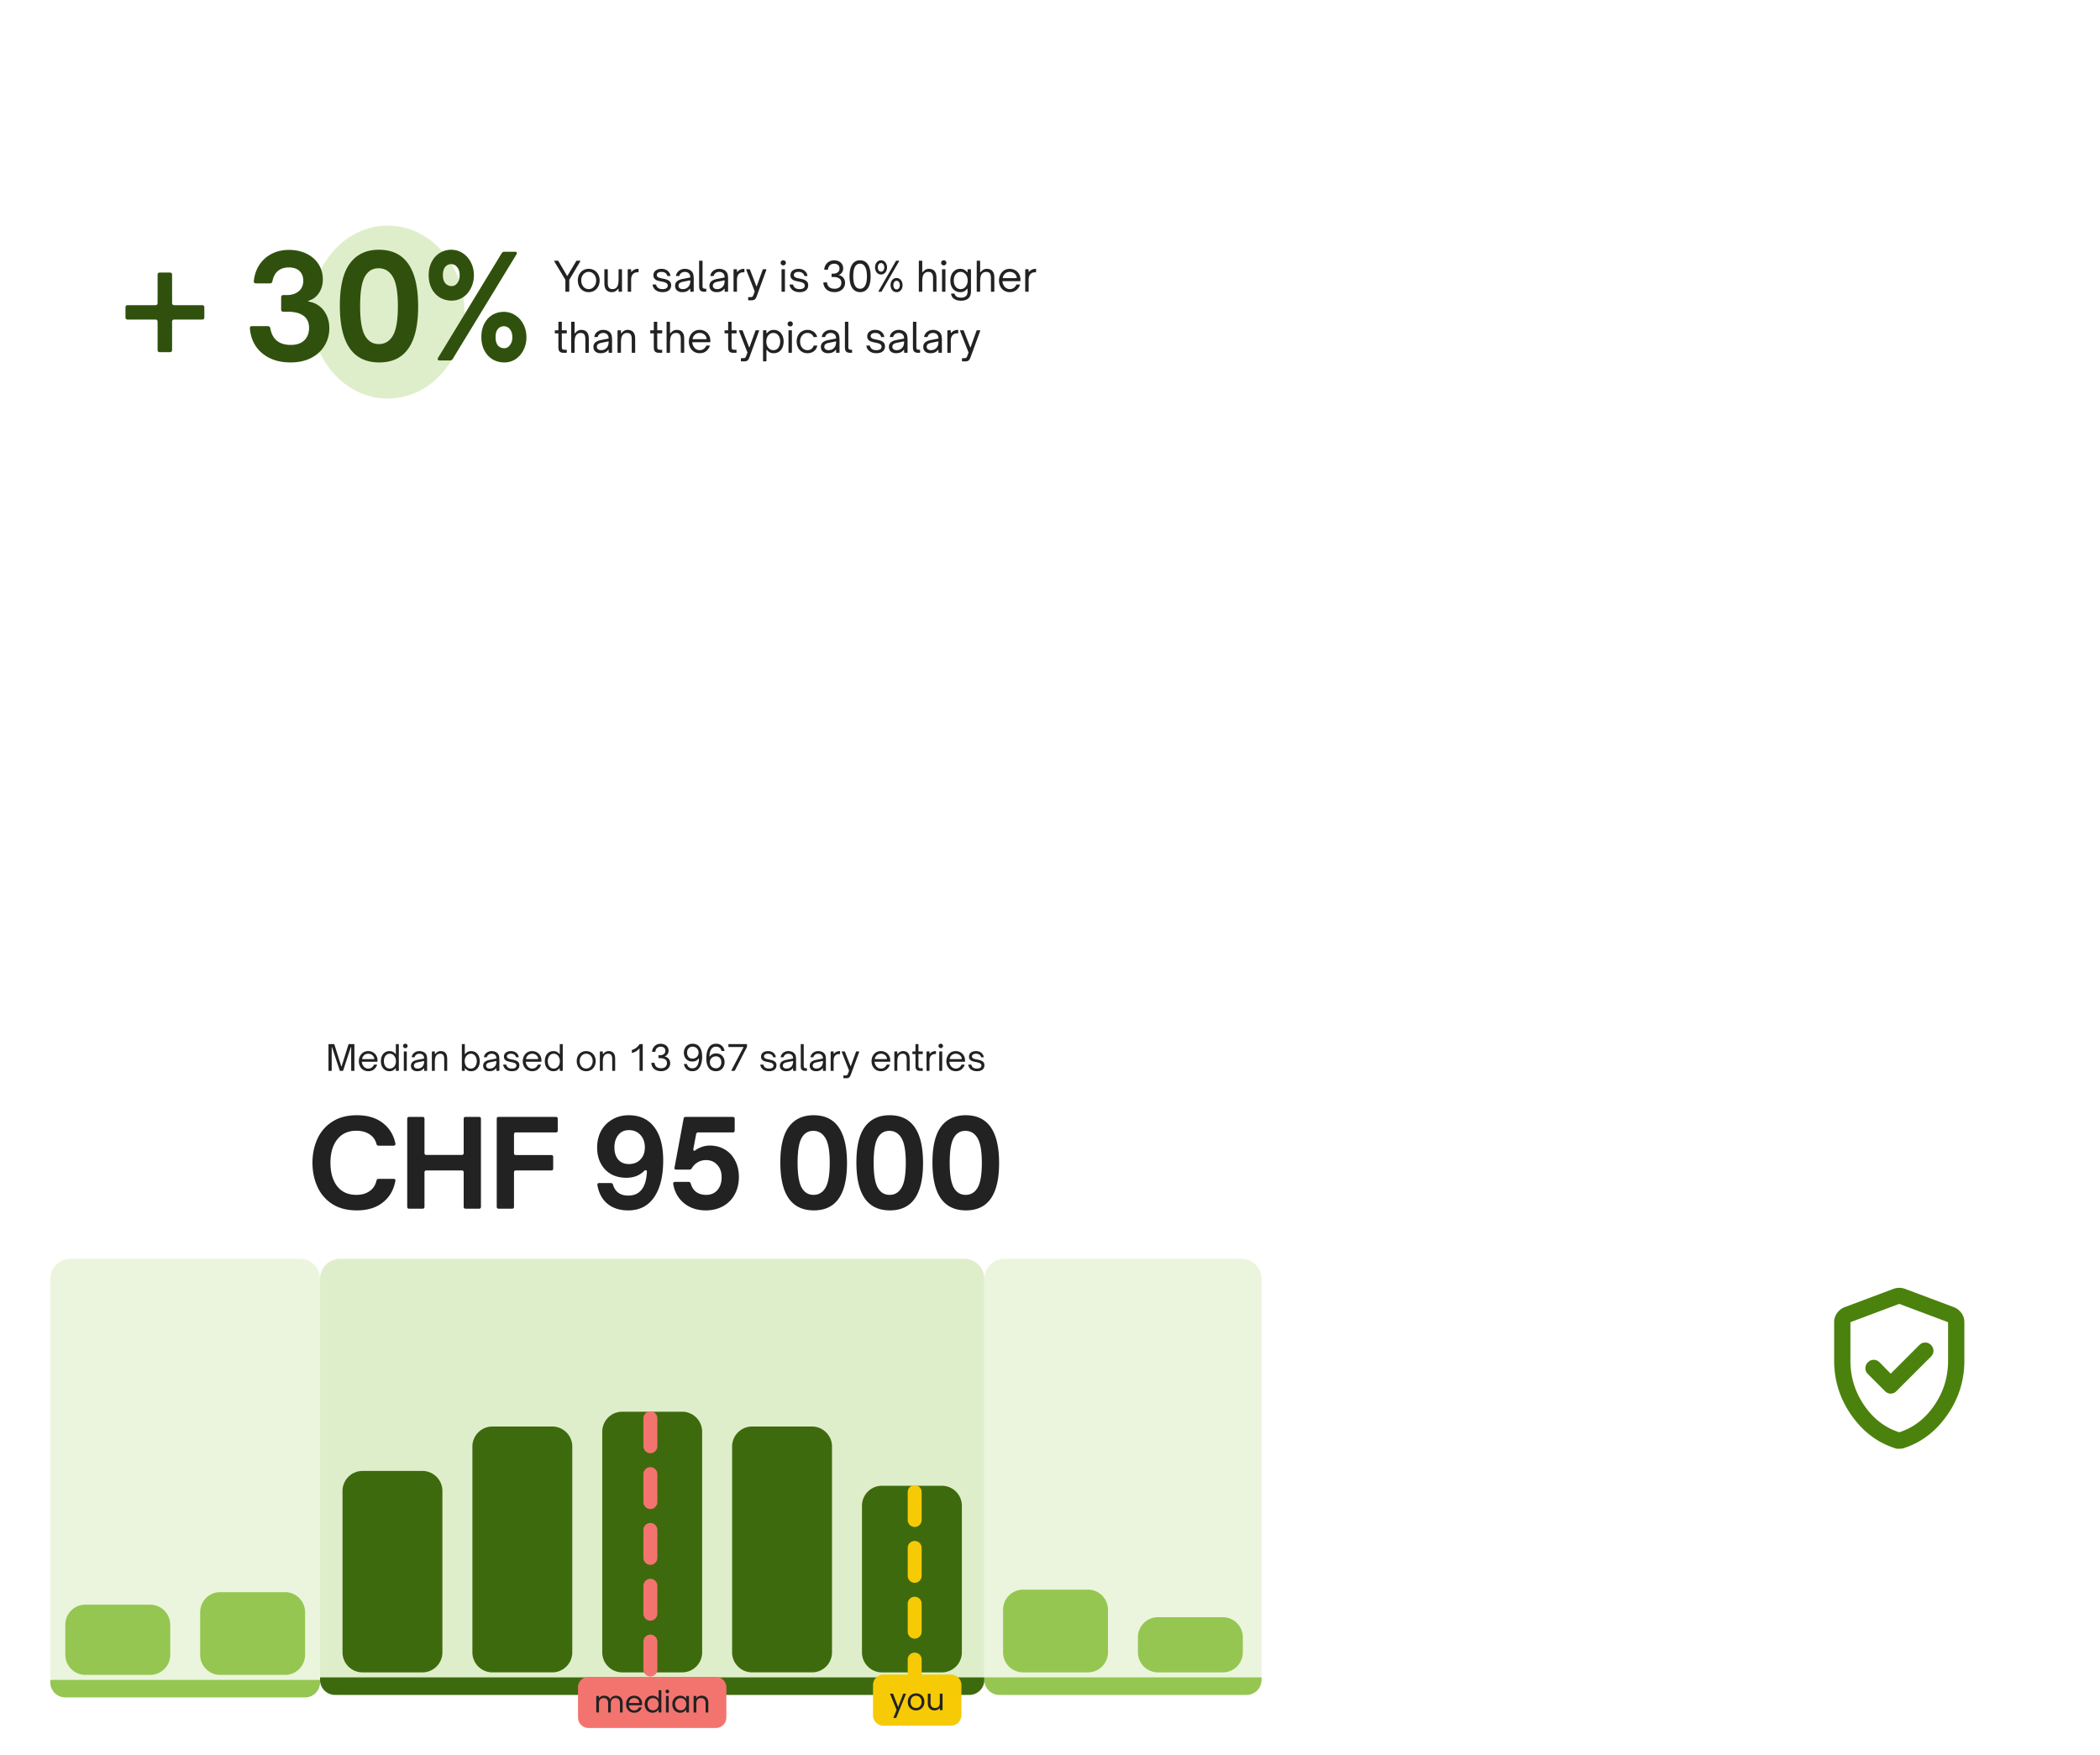 <svg xmlns="http://www.w3.org/2000/svg" fill="none" viewBox="0 0 602 503"><clipPath id="c"><rect width="292" height="70" x="20" y="51" rx="35"/></clipPath><clipPath id="d"><rect width="376" height="214.926" y="280.903" rx="8"/></clipPath><filter id="a" width="96" height="95.973" x="496.453" y="345.11" color-interpolation-filters="sRGB" filterUnits="userSpaceOnUse"><feFlood flood-opacity="0" result="BackgroundImageFix"/><feColorMatrix in="SourceAlpha" result="hardAlpha" values="0 0 0 0 0 0 0 0 0 0 0 0 0 0 0 0 0 0 127 0"/><feOffset dy="1"/><feGaussianBlur stdDeviation="4"/><feComposite in2="hardAlpha" operator="out"/><feColorMatrix values="0 0 0 0 0 0 0 0 0 0.043 0 0 0 0 0.282 0 0 0 0.1 0"/><feBlend in2="BackgroundImageFix" result="effect1_dropShadow_25938_75884"/><feBlend in="SourceGraphic" in2="effect1_dropShadow_25938_75884" result="shape"/></filter><filter id="b" width="316" height="94" x="8" y="41" color-interpolation-filters="sRGB" filterUnits="userSpaceOnUse"><feFlood flood-opacity="0" result="BackgroundImageFix"/><feColorMatrix in="SourceAlpha" result="hardAlpha" values="0 0 0 0 0 0 0 0 0 0 0 0 0 0 0 0 0 0 127 0"/><feOffset dy="2"/><feGaussianBlur stdDeviation="6"/><feComposite in2="hardAlpha" operator="out"/><feColorMatrix values="0 0 0 0 0 0 0 0 0 0.043 0 0 0 0 0.282 0 0 0 0.1 0"/><feBlend in2="BackgroundImageFix" result="effect1_dropShadow_25938_75884"/><feBlend in="SourceGraphic" in2="effect1_dropShadow_25938_75884" result="shape"/></filter><g filter="url(#a)"><ellipse cx="544.453" cy="392.097" fill="#fff" rx="40" ry="39.986"/></g><path fill="#4b820d" d="m542.004 393.73-3.209-3.265c-.466-.467-1.02-.7-1.661-.7-.642 0-1.197.233-1.664.7a2.375 2.375 0 0 0-.728 1.66c-.02.643.203 1.197.67 1.664l4.958 4.956c.467.467 1.012.7 1.634.7s1.166-.233 1.633-.7l9.917-9.913c.466-.467.7-1.021.7-1.663 0-.641-.234-1.194-.7-1.661-.467-.466-1.021-.7-1.662-.7-.642 0-1.197.234-1.663.7zm2.45 21.518h-.584c-.194 0-.369-.039-.525-.117-5.094-1.594-9.294-4.753-12.6-9.477-3.305-4.722-4.958-9.941-4.958-15.656v-11.021c0-.972.282-1.847.847-2.624a4.807 4.807 0 0 1 2.186-1.691l14-5.248a4.82 4.82 0 0 1 1.634-.292c.544 0 1.089.097 1.633.292l14 5.248a4.82 4.82 0 0 1 2.189 1.691c.563.777.844 1.652.844 2.624v11.021c0 5.715-1.652 10.934-4.958 15.656-3.305 4.724-7.505 7.883-12.6 9.477-.194.078-.564.117-1.108.117zm0-4.724c4.044-1.282 7.389-3.848 10.033-7.697 2.645-3.849 3.967-8.125 3.967-12.829v-11.021l-14-5.248-14 5.248v11.021c0 4.704 1.322 8.98 3.966 12.829 2.645 3.849 5.989 6.415 10.034 7.697z"/><g filter="url(#b)"><g clip-path="url(#c)"><path fill="#fff" d="M277.393 51H54.607C35.494 51 20 66.67 20 86s15.494 35 34.607 35h222.786C296.506 121 312 105.33 312 86s-15.494-35-34.607-35z"/><path fill="#dfeeca" d="M111.15 112.25c12.151 0 22.002-11.099 22.002-24.791s-9.851-24.792-22.002-24.792-22.002 11.1-22.002 24.792c0 13.692 9.851 24.791 22.002 24.791z"/><path fill="#30510d" d="M45.82 98.944c-.43 0-.646-.218-.646-.653v-8.044c0-.436-.215-.654-.646-.654h-7.913c-.43 0-.646-.218-.646-.653v-2.817c0-.436.215-.654.646-.654h7.913c.431 0 .646-.218.646-.653v-8.044c0-.436.216-.654.646-.654h2.867c.43 0 .646.218.646.654v8.044c0 .435.215.653.646.653h7.954c.43 0 .646.218.646.654v2.817c0 .435-.215.653-.646.653h-7.954c-.43 0-.646.218-.646.654v8.044c0 .435-.215.653-.646.653zm37.483 2.94c-3.31 0-6.015-.871-8.115-2.613s-3.284-4.11-3.553-7.105v-.123c0-.38.202-.571.606-.571h4.522c.377 0 .619.204.727.612.565 3.185 2.53 4.778 5.894 4.778 1.642 0 2.92-.436 3.836-1.307.915-.871 1.373-2.069 1.373-3.593 0-1.552-.539-2.709-1.615-3.471-1.05-.762-2.557-1.144-4.522-1.144h-1.212c-.43 0-.646-.217-.646-.653v-3.47c0-.436.216-.654.646-.654h1.01c1.346 0 2.463-.354 3.35-1.062.89-.735 1.333-1.742 1.333-3.021 0-1.198-.363-2.137-1.09-2.818-.727-.68-1.75-1.02-3.068-1.02-1.239 0-2.261.326-3.069.98s-1.346 1.646-1.615 2.98c-.08.409-.31.613-.686.613H73.37c-.215 0-.377-.055-.484-.164-.108-.136-.148-.313-.121-.53.188-1.77.726-3.322 1.615-4.656.915-1.36 2.1-2.409 3.553-3.144s3.082-1.102 4.885-1.102c1.911 0 3.607.367 5.087 1.102 1.48.735 2.625 1.742 3.432 3.022.807 1.28 1.211 2.722 1.211 4.328 0 1.443-.35 2.709-1.05 3.798s-1.641 1.85-2.826 2.286c-.215.082-.323.137-.323.164 0 .054.04.095.122.122h.242c1.803.409 3.203 1.307 4.199 2.695.996 1.389 1.494 3.022 1.494 4.9 0 1.906-.471 3.607-1.414 5.104-.915 1.498-2.22 2.668-3.916 3.512-1.669.817-3.593 1.225-5.773 1.225zm25.426 0c-7.537 0-11.305-5.417-11.305-16.252 0-5.526.969-9.582 2.907-12.168 1.938-2.586 4.696-3.879 8.277-3.879 7.51 0 11.264 5.417 11.264 16.252 0 10.698-3.714 16.047-11.143 16.047zm-.121-5.267c1.749 0 3.095-.817 4.037-2.45.942-1.634 1.413-4.438 1.413-8.412 0-3.974-.484-6.778-1.453-8.412s-2.329-2.45-4.078-2.45c-1.75 0-3.069.817-3.957 2.45-.888 1.606-1.332 4.397-1.332 8.371 0 4.002.457 6.82 1.373 8.453.915 1.633 2.247 2.45 3.997 2.45zm20.862-12.454c-1.238 0-2.368-.3-3.391-.899-.996-.626-1.777-1.483-2.342-2.572-.565-1.116-.848-2.396-.848-3.839 0-1.415.283-2.667.848-3.756.565-1.116 1.332-1.974 2.301-2.573.996-.626 2.1-.939 3.311-.939s2.315.327 3.311.98 1.776 1.538 2.342 2.654c.565 1.116.848 2.341.848 3.675 0 1.334-.283 2.559-.848 3.675-.539 1.116-1.306 2.001-2.302 2.654a5.825 5.825 0 0 1-3.23.94zm-3.432 17.149c-.377 0-.565-.136-.565-.408 0-.136.04-.259.121-.367l18.209-29.931c.189-.3.445-.45.768-.45h3.028c.377 0 .565.137.565.409 0 .109-.04.231-.121.367l-18.25 29.931c-.188.3-.444.449-.767.449zm3.432-21.314c.673 0 1.225-.3 1.656-.899.43-.599.646-1.334.646-2.205 0-.953-.229-1.715-.687-2.286-.458-.6-1.036-.899-1.736-.899s-1.278.272-1.736.817c-.43.544-.646 1.32-.646 2.327s.229 1.783.686 2.328c.485.544 1.09.817 1.817.817zm15.101 21.886c-1.238 0-2.369-.299-3.392-.898-.996-.626-1.776-1.484-2.342-2.573-.565-1.116-.848-2.382-.848-3.797s.269-2.668.808-3.757c.565-1.116 1.332-1.973 2.301-2.572.996-.6 2.114-.899 3.351-.899 1.212 0 2.302.327 3.271.98.996.626 1.776 1.498 2.342 2.614.565 1.116.848 2.354.848 3.716 0 1.333-.283 2.545-.848 3.634-.539 1.089-1.292 1.96-2.261 2.613a5.828 5.828 0 0 1-3.23.939zm0-4.083c.646 0 1.184-.3 1.615-.898.457-.6.686-1.334.686-2.206 0-.98-.229-1.755-.686-2.327-.458-.572-1.036-.858-1.737-.858-.726 0-1.305.273-1.736.817-.43.517-.646 1.28-.646 2.287 0 1.034.216 1.824.646 2.368.458.545 1.077.817 1.858.817z"/><path fill="#222" d="M162.197 81.625c-.077 0-.116-.04-.116-.117V78.3a.338.338 0 0 0-.034-.152l-3.184-5.285a.187.187 0 0 1-.023-.07c0-.047.034-.07.104-.07h.98c.054 0 .1.027.139.082l2.468 4.211c.023.032.051.047.081.047.031 0 .058-.015.081-.047l2.503-4.211c.039-.055.085-.082.139-.082h.957c.046 0 .077.016.092.047.016.023.012.054-.011.093l-3.15 5.285a.338.338 0 0 0-.034.152v3.208c0 .078-.038.117-.116.117zm6.561.116a3.066 3.066 0 0 1-1.615-.431 3.023 3.023 0 0 1-1.107-1.202c-.262-.513-.392-1.093-.392-1.738 0-.63.13-1.198.392-1.704a2.958 2.958 0 0 1 1.107-1.178 3.066 3.066 0 0 1 1.615-.432c.6 0 1.138.144 1.615.432.477.28.85.673 1.119 1.178a3.57 3.57 0 0 1 .404 1.704c0 .645-.135 1.225-.404 1.738-.261.506-.63.906-1.107 1.202a3.086 3.086 0 0 1-1.627.431zm0-.875c.4 0 .762-.108 1.085-.326a2.22 2.22 0 0 0 .773-.887c.192-.381.288-.809.288-1.283 0-.451-.092-.864-.277-1.237a2.122 2.122 0 0 0-.773-.875 1.915 1.915 0 0 0-1.096-.327c-.4 0-.765.105-1.095.315-.323.21-.577.502-.762.875a2.79 2.79 0 0 0-.277 1.249c0 .474.093.902.277 1.283.185.381.439.68.762.898.33.21.695.315 1.095.315zm6.676.875c-.892 0-1.519-.338-1.88-1.015-.201-.38-.3-.937-.3-1.668V75.29c0-.078.038-.117.115-.117h.75c.076 0 .115.039.115.117v3.768c0 .685.123 1.167.37 1.447.214.24.542.361.98.361.485 0 .872-.159 1.165-.478.208-.218.353-.517.439-.898.092-.381.138-.902.138-1.564V75.29c0-.078.038-.117.115-.117h.75c.077 0 .116.039.116.117v6.218c0 .078-.039.117-.116.117h-.75c-.077 0-.115-.04-.115-.117v-.665c0-.054-.019-.082-.058-.082s-.08.032-.127.094c-.269.31-.542.536-.819.676-.269.14-.565.21-.888.21zm4.627-.116c-.077 0-.115-.04-.115-.117V75.29c0-.078.038-.117.115-.117h.75c.077 0 .116.039.116.117v.56c0 .062.018.093.057.093.031 0 .058-.015.081-.047a2.57 2.57 0 0 1 .854-.641 2.568 2.568 0 0 1 1.026-.199c.077 0 .116.04.116.117v.758c0 .078-.039.117-.116.117h-.219c-.515 0-.927.156-1.234.467-.377.365-.565.937-.565 1.715v3.278c0 .078-.039.117-.116.117zm9.881.116c-.785 0-1.426-.182-1.927-.548-.499-.365-.814-.871-.946-1.517v-.023c0-.07.035-.105.104-.105h.796c.077 0 .12.035.127.105.1.381.3.68.6.898.308.21.727.315 1.257.315.447 0 .801-.085 1.062-.256a.82.82 0 0 0 .403-.735c0-.25-.08-.447-.242-.595a1.423 1.423 0 0 0-.6-.35 8.313 8.313 0 0 0-.957-.234c-.5-.1-.904-.202-1.211-.303-.3-.109-.558-.28-.773-.513-.215-.234-.323-.556-.323-.969 0-.583.215-1.038.646-1.365.438-.326.996-.49 1.672-.49.669 0 1.231.172 1.685.514s.746.813.876 1.411v.024c0 .07-.034.105-.104.105h-.68c-.069 0-.111-.035-.127-.105-.115-.366-.315-.634-.6-.805-.284-.18-.634-.269-1.05-.269-.422 0-.753.082-.992.245a.746.746 0 0 0-.346.654.64.64 0 0 0 .219.513c.147.125.328.222.543.292.215.062.519.132.911.21.515.1.934.21 1.257.326.323.11.6.292.831.549.231.249.346.599.346 1.05 0 .606-.215 1.089-.646 1.446-.43.35-1.034.525-1.811.525zm5.66 0c-.639 0-1.146-.163-1.522-.49-.37-.326-.554-.773-.554-1.341 0-.56.207-1.004.623-1.33.338-.272.826-.475 1.465-.607l2.169-.42c.069-.015.103-.058.103-.128-.023-.46-.154-.81-.392-1.05-.293-.296-.685-.444-1.176-.444a1.72 1.72 0 0 0-.993.292 1.391 1.391 0 0 0-.553.782c-.023.07-.066.105-.127.105h-.75c-.085 0-.12-.043-.104-.129.131-.606.431-1.077.9-1.411.469-.342 1.015-.514 1.638-.514.376 0 .727.059 1.05.175.323.11.595.273.819.49.292.28.476.603.554.969.076.365.115.743.115 1.131v3.687c0 .078-.039.117-.115.117h-.75c-.077 0-.116-.04-.116-.117v-.665c0-.062-.019-.093-.057-.093-.031 0-.058.015-.081.046a2.434 2.434 0 0 1-.635.572c-.392.249-.896.373-1.511.373zm.116-.875c.392 0 .73-.073 1.015-.221.415-.218.707-.502.877-.852.176-.35.272-.793.288-1.33 0-.039-.012-.066-.035-.082-.023-.023-.054-.03-.092-.023l-1.95.397c-.477.093-.827.245-1.049.455a.919.919 0 0 0-.266.676.88.88 0 0 0 .323.712c.223.179.519.268.889.268zm6.207.759c-.514 0-.895-.117-1.142-.35-.246-.234-.369-.657-.369-1.272V72.84c0-.078.039-.117.116-.117h.749c.077 0 .116.039.116.117v7.011c0 .226.016.401.046.525.031.117.1.21.207.28.109.063.277.094.508.094h.196c.077 0 .116.039.116.116v.642c0 .078-.039.117-.116.117zm3.523.116c-.638 0-1.146-.163-1.523-.49-.369-.326-.553-.773-.553-1.341 0-.56.207-1.004.623-1.33.338-.272.827-.475 1.465-.607l2.168-.42c.07-.015.104-.058.104-.128-.023-.46-.153-.81-.392-1.05-.292-.296-.684-.444-1.177-.444a1.72 1.72 0 0 0-.992.292 1.387 1.387 0 0 0-.553.782c-.024.07-.066.105-.127.105h-.75c-.085 0-.119-.043-.104-.129.13-.606.43-1.077.9-1.411.469-.342 1.015-.514 1.638-.514.377 0 .727.059 1.05.175.323.11.596.273.819.49.292.28.476.603.553.969.078.365.116.743.116 1.131v3.687c0 .078-.038.117-.116.117h-.749c-.078 0-.116-.04-.116-.117v-.665c0-.062-.019-.093-.057-.093-.031 0-.058.015-.081.046a2.434 2.434 0 0 1-.635.572c-.392.249-.896.373-1.511.373zm.115-.875c.393 0 .731-.073 1.016-.221.415-.218.707-.502.876-.852.177-.35.274-.793.289-1.33 0-.039-.012-.066-.035-.082-.023-.023-.054-.03-.092-.023l-1.95.397c-.476.093-.827.245-1.049.455a.923.923 0 0 0-.266.676.88.88 0 0 0 .323.712c.223.179.519.268.888.268zm4.836.759c-.077 0-.115-.04-.115-.117V75.29c0-.078.038-.117.115-.117h.75c.076 0 .115.039.115.117v.56c0 .062.019.093.058.093.03 0 .058-.015.081-.047a2.57 2.57 0 0 1 .853-.641 2.58 2.58 0 0 1 1.027-.199c.076 0 .115.04.115.117v.758c0 .078-.039.117-.115.117h-.219c-.516 0-.927.156-1.234.467-.378.365-.566.937-.566 1.715v3.278c0 .078-.039.117-.115.117zm4.19 2.45c-.076 0-.115-.04-.115-.117v-.677c0-.077.039-.116.115-.116h.485c.193 0 .339-.016.438-.047.101-.023.189-.082.266-.175s.154-.245.23-.455l.323-.875a.127.127 0 0 0 .012-.058.226.226 0 0 0-.023-.105l-2.4-6.137a.142.142 0 0 1-.011-.058c0-.055.031-.082.092-.082h.854c.062 0 .104.031.127.093l1.822 4.714c.016.046.039.07.07.07s.057-.024.08-.07l1.696-4.714c.023-.062.069-.093.139-.093h.819c.039 0 .065.016.08.047.023.023.028.054.012.093l-2.78 7.607c-.169.459-.361.766-.577.921-.215.156-.523.234-.923.234zm9.565-2.45c-.077 0-.115-.04-.115-.117V75.29c0-.078.038-.117.115-.117h.75c.076 0 .115.039.115.117v6.218c0 .078-.039.117-.115.117zm.381-7.56a.74.74 0 0 1-.531-.21c-.146-.148-.219-.323-.219-.525s.073-.374.219-.514.323-.21.531-.21c.207 0 .384.07.53.21s.22.312.22.514-.074.377-.22.525a.738.738 0 0 1-.53.21zm4.69 7.676c-.785 0-1.427-.182-1.927-.548s-.815-.871-.946-1.517v-.023c0-.07.035-.105.104-.105h.796c.077 0 .119.035.127.105.1.381.3.68.6.898.307.21.727.315 1.257.315.446 0 .8-.085 1.062-.256a.82.82 0 0 0 .403-.735c0-.25-.08-.447-.242-.595a1.435 1.435 0 0 0-.6-.35 8.366 8.366 0 0 0-.957-.234 10.89 10.89 0 0 1-1.211-.303c-.3-.109-.558-.28-.773-.513-.216-.234-.323-.556-.323-.969 0-.583.215-1.038.646-1.365.438-.326.995-.49 1.672-.49.669 0 1.23.172 1.685.514.453.342.745.813.876 1.411v.024c0 .07-.034.105-.104.105h-.68c-.069 0-.112-.035-.127-.105-.115-.366-.316-.634-.6-.805-.285-.18-.634-.269-1.05-.269-.423 0-.754.082-.992.245a.746.746 0 0 0-.346.654c0 .218.073.389.219.513s.327.222.543.292c.214.062.519.132.911.21.515.1.934.21 1.257.326.323.11.6.292.831.549.231.249.346.599.346 1.05 0 .606-.216 1.089-.646 1.446-.431.35-1.035.525-1.811.525zm10.046-.011c-.946 0-1.707-.241-2.284-.724-.569-.482-.888-1.131-.957-1.948v-.023c0-.062.034-.094.103-.094h.842c.07 0 .109.035.116.105.161 1.144.892 1.715 2.192 1.715.576 0 1.038-.151 1.384-.455.346-.31.519-.73.519-1.26 0-.583-.211-1.003-.634-1.26-.423-.256-.965-.385-1.627-.385h-.427c-.076 0-.115-.038-.115-.116v-.735c0-.078.039-.117.115-.117h.404c.484 0 .896-.124 1.234-.373.346-.25.519-.619.519-1.109 0-.42-.138-.75-.415-.991-.277-.25-.646-.374-1.107-.374-.492 0-.892.14-1.2.42-.307.273-.5.67-.577 1.19-.007.078-.046.117-.115.117h-.842a.125.125 0 0 1-.093-.035.103.103 0 0 1-.011-.082 2.73 2.73 0 0 1 1.442-2.252 2.86 2.86 0 0 1 1.349-.326c.524 0 .985.101 1.385.303.4.195.708.467.923.817s.323.747.323 1.19-.123.84-.369 1.19c-.246.342-.535.568-.866.677-.038.008-.057.02-.057.035 0 .008.019.015.057.023a2.26 2.26 0 0 1 1.246.747c.346.389.519.883.519 1.481 0 .506-.13.961-.392 1.365-.254.405-.607.72-1.061.945a3.373 3.373 0 0 1-1.523.339zm7.322 0c-.969 0-1.723-.385-2.261-1.155-.531-.77-.796-1.91-.796-3.419 0-1.5.261-2.632.784-3.395.531-.77 1.269-1.155 2.215-1.155.969 0 1.719.39 2.25 1.167.53.77.795 1.913.795 3.43 0 1.493-.261 2.621-.784 3.383s-1.257 1.144-2.203 1.144zm-.023-.969c.615 0 1.091-.295 1.43-.886.346-.6.519-1.494.519-2.684 0-1.205-.177-2.107-.53-2.706-.354-.607-.843-.91-1.466-.91-.615 0-1.092.3-1.43.898-.331.599-.496 1.497-.496 2.695s.169 2.096.508 2.695c.346.599.834.898 1.465.898zm6.029-4.083a1.6 1.6 0 0 1-.935-.28 1.88 1.88 0 0 1-.611-.747 2.46 2.46 0 0 1-.208-1.015c0-.365.069-.7.208-1.003.138-.311.339-.56.6-.747a1.53 1.53 0 0 1 .911-.28c.323 0 .616.09.877.269.261.179.465.424.611.735.154.31.231.653.231 1.026 0 .382-.073.728-.219 1.039-.146.31-.35.556-.612.735a1.447 1.447 0 0 1-.853.268zm-.693 4.947c-.046 0-.076-.012-.092-.035-.015-.031-.011-.066.012-.105l5.006-8.68c.039-.055.085-.082.139-.082h.692c.046 0 .077.016.092.047.016.023.012.054-.012.093l-5.006 8.68c-.038.055-.084.082-.138.082zm.693-5.764c.261 0 .477-.116.646-.35.169-.233.253-.525.253-.875a1.44 1.44 0 0 0-.265-.875c-.169-.24-.392-.361-.669-.361a.775.775 0 0 0-.681.361c-.161.234-.242.525-.242.875s.081.642.242.875c.17.234.408.35.716.35zm4.452 5.88a1.65 1.65 0 0 1-.934-.268 1.88 1.88 0 0 1-.611-.747 2.46 2.46 0 0 1-.208-1.015c0-.365.069-.703.208-1.015.138-.31.338-.556.599-.735.262-.186.566-.28.912-.28.323 0 .615.09.876.269.262.179.466.424.612.735.154.31.231.657.231 1.038s-.073.727-.22 1.038a1.792 1.792 0 0 1-.611.724 1.493 1.493 0 0 1-.854.256zm0-.793c.262 0 .478-.117.646-.35.17-.233.254-.525.254-.875s-.084-.642-.254-.875a.789.789 0 0 0-.68-.362.782.782 0 0 0-.681.35c-.153.234-.231.525-.231.875 0 .358.081.654.243.887.161.233.396.35.703.35zm6.465.677c-.077 0-.116-.04-.116-.117V72.84c0-.078.039-.117.116-.117h.75c.077 0 .115.039.115.117v3.115c0 .062.019.093.058.093.031 0 .057-.015.08-.047.285-.342.566-.583.842-.723.277-.148.581-.222.912-.222.9 0 1.526.339 1.88 1.015.131.257.211.522.242.794.039.264.058.556.058.875v3.768c0 .078-.038.117-.115.117h-.75c-.077 0-.116-.04-.116-.117V77.74c0-.685-.123-1.167-.369-1.447-.215-.241-.542-.362-.98-.362-.485 0-.873.16-1.165.479-.208.218-.358.517-.45.898-.085.381-.127.902-.127 1.563v2.637c0 .078-.038.117-.115.117zm6.646 0c-.077 0-.116-.04-.116-.117V75.29c0-.078.039-.117.116-.117h.75c.077 0 .115.039.115.117v6.218c0 .078-.038.117-.115.117zm.38-7.56a.738.738 0 0 1-.53-.21c-.146-.148-.219-.323-.219-.525s.073-.374.219-.514.323-.21.53-.21c.208 0 .385.07.531.21s.219.312.219.514-.073.377-.219.525a.74.74 0 0 1-.531.21zm4.933 10.126c-.708 0-1.323-.151-1.846-.455-.515-.295-.842-.781-.981-1.458v-.023c0-.07.035-.105.104-.105h.773c.069 0 .112.03.127.093.115.358.319.626.611.805.3.179.701.268 1.2.268 1.269 0 1.904-.575 1.904-1.726v-.747c0-.062-.019-.093-.058-.093-.03 0-.058.015-.081.046-.292.35-.588.595-.888.735s-.653.21-1.061.21c-.561 0-1.057-.14-1.488-.42s-.765-.668-1.004-1.166c-.231-.506-.346-1.081-.346-1.727 0-.661.115-1.244.346-1.75.239-.513.569-.91.992-1.19a2.617 2.617 0 0 1 1.488-.432c.415 0 .773.074 1.073.222.3.14.596.381.888.723.023.032.051.047.081.047.039 0 .058-.031.058-.093v-.665c0-.078.039-.117.115-.117h.75c.077 0 .115.039.115.117v6.113c0 .996-.254 1.707-.761 2.135-.508.436-1.211.653-2.111.653zm-.104-3.325c.392 0 .743-.105 1.05-.315.308-.217.546-.513.715-.886.177-.374.265-.797.265-1.272 0-.467-.088-.887-.265-1.26a2.024 2.024 0 0 0-.727-.875 1.75 1.75 0 0 0-1.038-.327 1.72 1.72 0 0 0-1.038.327c-.292.21-.519.502-.681.875a3.296 3.296 0 0 0-.231 1.26c0 .475.078.898.231 1.272.162.373.389.669.681.886.3.21.646.315 1.038.315zm4.739.759c-.077 0-.115-.04-.115-.117V72.84c0-.078.038-.117.115-.117h.75c.076 0 .115.039.115.117v3.115c0 .062.019.093.058.093.03 0 .058-.015.081-.047.284-.342.565-.583.842-.723a1.9 1.9 0 0 1 .911-.222c.9 0 1.526.339 1.88 1.015.131.257.212.522.243.794.038.264.057.556.057.875v3.768c0 .078-.039.117-.115.117h-.75c-.077 0-.115-.04-.115-.117V77.74c0-.685-.124-1.167-.369-1.447-.216-.241-.543-.362-.981-.362-.484 0-.873.16-1.165.479-.208.218-.358.517-.45.898-.085.381-.127.902-.127 1.563v2.637c0 .078-.039.117-.115.117zm9.368.116a3.066 3.066 0 0 1-1.615-.431 2.957 2.957 0 0 1-1.095-1.19 3.647 3.647 0 0 1-.393-1.704c0-.598.124-1.15.37-1.656a3.041 3.041 0 0 1 1.061-1.237c.469-.311 1.019-.467 1.649-.467a3.2 3.2 0 0 1 1.523.374c.47.249.846.614 1.131 1.096.284.475.426 1.047.426 1.715v.234c0 .078-.038.116-.115.116h-4.96a.128.128 0 0 0-.093.035.1.1 0 0 0-.011.082c.031.21.069.385.115.525.162.498.419.895.773 1.19a1.88 1.88 0 0 0 1.223.443c.438 0 .819-.112 1.142-.338a2.19 2.19 0 0 0 .727-.887c.023-.062.065-.093.127-.093h.819c.038 0 .069.012.092.035.023.016.027.039.012.07a3.313 3.313 0 0 1-1.073 1.517c-.493.38-1.104.571-1.835.571zm1.892-4.025c.039 0 .066-.011.081-.035a.08.08 0 0 0 .023-.081 2.063 2.063 0 0 0-.127-.514 1.823 1.823 0 0 0-.75-.851 2.099 2.099 0 0 0-1.119-.304c-.423 0-.795.102-1.118.304a2.038 2.038 0 0 0-.739.851 2.24 2.24 0 0 0-.161.502v.023c0 .07.034.105.104.105zm2.641 3.909c-.077 0-.116-.04-.116-.117V75.29c0-.078.039-.117.116-.117h.749c.078 0 .116.039.116.117v.56c0 .062.019.093.057.093.031 0 .058-.015.081-.047.27-.295.554-.509.854-.641a2.58 2.58 0 0 1 1.027-.199c.077 0 .115.04.115.117v.758c0 .078-.038.117-.115.117h-.22c-.514 0-.926.156-1.234.467-.376.365-.565.937-.565 1.715v3.278c0 .078-.038.117-.116.117zm-132.426 17.5c-.514 0-.895-.117-1.142-.35-.246-.234-.369-.657-.369-1.272v-3.838c0-.078-.038-.117-.115-.117h-.796c-.077 0-.116-.039-.116-.117v-.641c0-.078.039-.117.116-.117h.796c.077 0 .115-.039.115-.117V90.34c0-.078.039-.117.116-.117h.749c.078 0 .116.039.116.117v2.216c0 .078.039.117.115.117h1.2c.077 0 .115.039.115.117v.641c0 .078-.038.117-.115.117h-1.2c-.076 0-.115.039-.115.117v3.64c0 .225.016.404.046.536.031.125.1.226.208.304.108.07.276.105.507.105h.542c.077 0 .116.039.116.116v.642c0 .078-.039.117-.116.117zm2.266 0c-.077 0-.116-.04-.116-.117V90.34c0-.078.039-.117.116-.117h.75c.076 0 .115.039.115.117v3.115c0 .062.019.093.058.093.03 0 .057-.015.08-.047.284-.342.566-.583.842-.723.277-.148.581-.222.912-.222.9 0 1.526.339 1.88 1.015.131.257.211.522.242.794.039.264.058.556.058.875v3.768c0 .078-.039.117-.115.117h-.75c-.077 0-.116-.04-.116-.117V95.24c0-.685-.123-1.167-.369-1.447-.215-.241-.542-.362-.98-.362-.485 0-.873.16-1.165.479-.208.218-.358.517-.45.898-.085.381-.127.902-.127 1.563v2.637c0 .078-.039.117-.115.117zm8.342.116c-.639 0-1.146-.163-1.523-.49-.369-.326-.554-.773-.554-1.341 0-.56.208-1.004.623-1.33.338-.272.827-.475 1.465-.607l2.169-.42c.069-.015.104-.058.104-.128-.023-.46-.154-.81-.393-1.05-.292-.296-.684-.444-1.176-.444-.377 0-.708.098-.992.292a1.388 1.388 0 0 0-.554.782c-.023.07-.066.105-.127.105h-.75c-.084 0-.119-.043-.104-.129.131-.606.431-1.077.9-1.411.47-.342 1.015-.514 1.638-.514.377 0 .727.059 1.05.175.323.11.596.273.819.49.292.28.477.603.554.969.077.365.115.743.115 1.131v3.687c0 .078-.038.117-.115.117h-.75c-.077 0-.115-.04-.115-.117v-.665c0-.062-.02-.093-.058-.093-.031 0-.058.015-.081.046a2.43 2.43 0 0 1-.634.572c-.392.249-.896.373-1.511.373zm.115-.875c.392 0 .73-.073 1.015-.221.415-.218.707-.502.877-.852.176-.35.273-.793.288-1.33 0-.039-.011-.066-.034-.082-.024-.023-.055-.03-.093-.023l-1.949.397c-.477.093-.827.245-1.05.455a.922.922 0 0 0-.265.676c0 .296.107.533.323.712.222.179.519.268.888.268zm4.836.759c-.078 0-.116-.04-.116-.117V92.79c0-.078.038-.117.116-.117h.749c.077 0 .116.039.116.117v.665c0 .062.018.093.057.093.031 0 .058-.015.081-.047.284-.342.565-.583.842-.723.277-.148.581-.222.912-.222.899 0 1.526.339 1.88 1.015.13.257.211.522.242.794.038.264.058.556.058.875v3.768c0 .078-.039.117-.115.117h-.75c-.077 0-.116-.04-.116-.117V95.24c0-.685-.123-1.167-.369-1.447-.215-.241-.542-.362-.98-.362-.485 0-.873.16-1.165.479-.208.218-.358.517-.45.898-.085.381-.127.902-.127 1.563v2.637c0 .078-.039.117-.116.117zm11.794 0c-.515 0-.896-.117-1.142-.35-.246-.234-.369-.657-.369-1.272v-3.838c0-.078-.039-.117-.115-.117h-.796c-.077 0-.116-.039-.116-.117v-.641c0-.078.039-.117.116-.117h.796c.076 0 .115-.039.115-.117V90.34c0-.078.038-.117.115-.117h.75c.077 0 .116.039.116.117v2.216c0 .078.038.117.115.117h1.2c.076 0 .115.039.115.117v.641c0 .078-.039.117-.115.117h-1.2c-.077 0-.115.039-.115.117v3.64c0 .225.015.404.046.536.03.125.099.226.207.304.108.07.277.105.508.105h.542c.077 0 .115.039.115.116v.642c0 .078-.038.117-.115.117zm2.265 0c-.077 0-.116-.04-.116-.117V90.34c0-.078.039-.117.116-.117h.75c.077 0 .115.039.115.117v3.115c0 .062.019.093.058.093.031 0 .057-.015.08-.047.285-.342.566-.583.843-.723a1.9 1.9 0 0 1 .911-.222c.9 0 1.526.339 1.88 1.015.131.257.211.522.242.794.039.264.058.556.058.875v3.768c0 .078-.038.117-.115.117h-.75c-.077 0-.115-.04-.115-.117V95.24c0-.685-.124-1.167-.37-1.447-.215-.241-.542-.362-.98-.362-.485 0-.873.16-1.165.479-.208.218-.358.517-.45.898-.084.381-.127.902-.127 1.563v2.637c0 .078-.038.117-.115.117zm9.368.116c-.6 0-1.137-.143-1.615-.431a2.974 2.974 0 0 1-1.096-1.19 3.659 3.659 0 0 1-.392-1.704c0-.598.123-1.15.369-1.656.247-.514.6-.926 1.062-1.237.469-.311 1.019-.467 1.649-.467.547 0 1.054.125 1.523.374.469.249.846.614 1.13 1.096.285.475.427 1.047.427 1.715v.234c0 .078-.038.116-.115.116h-4.96a.125.125 0 0 0-.093.035.103.103 0 0 0-.011.082c.031.21.069.385.115.525.162.498.42.895.773 1.19a1.88 1.88 0 0 0 1.223.443c.438 0 .819-.112 1.142-.338a2.19 2.19 0 0 0 .727-.887c.023-.062.065-.093.126-.093h.82c.038 0 .069.012.092.035.023.016.027.039.011.07a3.304 3.304 0 0 1-1.072 1.517c-.492.38-1.104.571-1.835.571zm1.892-4.025c.039 0 .066-.011.081-.035a.08.08 0 0 0 .023-.081 2.02 2.02 0 0 0-.127-.514 1.823 1.823 0 0 0-.75-.851 2.099 2.099 0 0 0-1.119-.304c-.422 0-.796.102-1.119.304a2.043 2.043 0 0 0-.738.851 2.292 2.292 0 0 0-.161.502v.023c0 .07.034.105.103.105zm7.789 3.909c-.515 0-.895-.117-1.142-.35-.246-.234-.369-.657-.369-1.272v-3.838c0-.078-.038-.117-.116-.117h-.795c-.077 0-.116-.039-.116-.117v-.641c0-.078.039-.117.116-.117h.795c.078 0 .116-.039.116-.117V90.34c0-.078.039-.117.115-.117h.75c.077 0 .115.039.115.117v2.216c0 .078.039.117.116.117h1.199c.078 0 .116.039.116.117v.641c0 .078-.038.117-.116.117h-1.199c-.077 0-.116.039-.116.117v3.64c0 .225.016.404.047.536.031.125.1.226.207.304.108.07.277.105.508.105h.542c.077 0 .115.039.115.116v.642c0 .078-.038.117-.115.117zm2.254 2.45c-.077 0-.116-.039-.116-.117v-.677c0-.077.039-.116.116-.116h.484c.192 0 .339-.016.439-.047a.489.489 0 0 0 .265-.175c.076-.093.154-.245.231-.455l.323-.875a.142.142 0 0 0 .011-.058.239.239 0 0 0-.023-.105l-2.399-6.137a.127.127 0 0 1-.012-.058c0-.055.031-.082.093-.082h.853c.061 0 .104.031.127.093l1.823 4.714c.015.046.038.07.069.07.03 0 .058-.024.081-.07l1.695-4.714c.024-.062.07-.093.139-.093h.819c.038 0 .065.016.081.047.023.023.026.054.011.093l-2.78 7.607c-.169.459-.362.766-.577.921-.215.156-.523.234-.923.234zm9.296-9.019c.56 0 1.057.14 1.488.42.43.28.761.673.992 1.179.238.505.357 1.085.357 1.738s-.119 1.237-.357 1.75a2.713 2.713 0 0 1-.992 1.178c-.424.28-.92.42-1.488.42-.409 0-.762-.07-1.062-.21s-.596-.385-.888-.735c-.023-.03-.05-.046-.081-.046-.039 0-.057.03-.057.093v3.115c0 .078-.039.117-.116.117h-.75c-.077 0-.115-.039-.115-.117V92.79c0-.078.038-.117.115-.117h.75c.077 0 .116.039.116.117v.665c0 .062.018.093.057.093.031 0 .058-.015.081-.047.292-.342.588-.583.888-.723.3-.148.653-.222 1.062-.222zm-.093.875a1.82 1.82 0 0 0-1.05.315c-.307.21-.55.506-.726.887-.17.373-.254.793-.254 1.26 0 .475.084.898.254 1.272.176.373.419.669.726.886.308.21.658.315 1.05.315s.734-.105 1.027-.315c.3-.217.526-.513.681-.886.161-.374.242-.797.242-1.272a3.15 3.15 0 0 0-.242-1.26 1.947 1.947 0 0 0-.681-.875 1.674 1.674 0 0 0-1.027-.327zm4.439 5.694c-.077 0-.116-.04-.116-.117V92.79c0-.078.039-.117.116-.117h.749c.078 0 .116.039.116.117v6.218c0 .078-.038.117-.116.117zm.38-7.56a.738.738 0 0 1-.53-.21c-.146-.148-.219-.323-.219-.525s.073-.374.219-.514.323-.21.53-.21c.208 0 .385.07.531.21s.219.312.219.514-.073.377-.219.525a.74.74 0 0 1-.531.21zm4.944 7.676c-.6 0-1.134-.143-1.603-.431s-.835-.689-1.096-1.202-.392-1.093-.392-1.738c0-.63.131-1.198.392-1.704a2.879 2.879 0 0 1 1.096-1.178 3.002 3.002 0 0 1 1.603-.432c.685 0 1.269.175 1.754.525.492.343.823.81.992 1.4l.011.035c0 .063-.038.094-.115.094h-.808c-.069 0-.115-.031-.138-.094a1.612 1.612 0 0 0-.658-.793 1.865 1.865 0 0 0-1.038-.292c-.399 0-.761.105-1.084.315-.315.21-.565.502-.75.875a2.727 2.727 0 0 0-.277 1.249c0 .482.089.914.265 1.295.185.373.439.669.762.886.323.21.685.315 1.084.315.423 0 .789-.108 1.096-.326.316-.226.535-.525.658-.899.015-.062.057-.093.126-.093h.82c.085 0 .119.043.103.128-.161.646-.496 1.152-1.003 1.517-.5.366-1.1.548-1.8.548zm5.924 0c-.638 0-1.145-.163-1.522-.49-.369-.326-.554-.773-.554-1.341 0-.56.208-1.004.623-1.33.339-.272.827-.475 1.465-.607l2.169-.42c.069-.015.104-.058.104-.128-.023-.46-.154-.81-.393-1.05-.292-.296-.684-.444-1.176-.444-.377 0-.708.098-.992.292a1.388 1.388 0 0 0-.554.782c-.023.07-.065.105-.127.105h-.75c-.084 0-.119-.043-.104-.129.132-.606.432-1.077.9-1.411.47-.342 1.015-.514 1.638-.514.377 0 .727.059 1.05.175.323.11.596.273.819.49.293.28.477.603.554.969.077.365.115.743.115 1.131v3.687c0 .078-.038.117-.115.117h-.75c-.076 0-.115-.04-.115-.117v-.665c0-.062-.019-.093-.058-.093-.03 0-.058.015-.081.046a2.43 2.43 0 0 1-.634.572c-.393.249-.896.373-1.512.373zm.116-.875c.392 0 .731-.073 1.015-.221.415-.218.708-.502.877-.852.177-.35.273-.793.288-1.33 0-.039-.011-.066-.034-.082-.024-.023-.054-.03-.093-.023l-1.949.397c-.477.093-.827.245-1.05.455a.922.922 0 0 0-.265.676.88.88 0 0 0 .323.712c.223.179.519.268.888.268zm6.208.759c-.515 0-.895-.117-1.142-.35-.246-.234-.369-.657-.369-1.272V90.34c0-.078.039-.117.115-.117h.75c.077 0 .116.039.116.117v7.011c0 .226.015.401.046.525.031.117.1.21.207.28.109.063.277.094.508.094h.196c.077 0 .115.039.115.116v.642c0 .078-.038.117-.115.117zm7.517.116c-.784 0-1.427-.182-1.926-.548-.5-.365-.816-.871-.946-1.517v-.023c0-.07.034-.105.104-.105h.796c.077 0 .119.035.127.105.1.381.299.68.599.898.308.21.727.315 1.258.315.446 0 .799-.085 1.061-.256a.822.822 0 0 0 .404-.735c0-.25-.081-.447-.242-.595a1.435 1.435 0 0 0-.6-.35 8.39 8.39 0 0 0-.958-.234 11.066 11.066 0 0 1-1.211-.303 1.94 1.94 0 0 1-.773-.513c-.215-.234-.323-.556-.323-.969 0-.583.216-1.038.646-1.365.439-.326.996-.49 1.673-.49.669 0 1.231.172 1.684.514.454.342.746.813.877 1.411v.024c0 .07-.035.105-.104.105h-.681c-.069 0-.111-.035-.127-.105-.115-.366-.315-.634-.599-.805-.285-.18-.635-.269-1.05-.269-.423 0-.754.082-.992.245a.744.744 0 0 0-.346.654c0 .218.073.389.219.513s.326.222.542.292c.216.062.519.132.911.21.516.1.935.21 1.258.326.323.11.6.292.83.549.231.249.346.599.346 1.05 0 .606-.215 1.089-.646 1.446-.43.35-1.034.525-1.811.525zm5.66 0c-.638 0-1.146-.163-1.523-.49-.369-.326-.553-.773-.553-1.341 0-.56.207-1.004.623-1.33.338-.272.827-.475 1.465-.607l2.168-.42c.07-.015.104-.058.104-.128-.023-.46-.153-.81-.392-1.05-.292-.296-.684-.444-1.177-.444-.376 0-.707.098-.992.292a1.393 1.393 0 0 0-.554.782c-.023.07-.064.105-.126.105h-.75c-.085 0-.119-.043-.104-.129.131-.606.431-1.077.9-1.411.469-.342 1.015-.514 1.638-.514.377 0 .727.059 1.05.175.323.11.596.273.819.49.292.28.477.603.553.969.077.365.116.743.116 1.131v3.687c0 .078-.039.117-.116.117h-.75c-.076 0-.115-.04-.115-.117v-.665c0-.062-.019-.093-.058-.093-.03 0-.057.015-.08.046a2.418 2.418 0 0 1-.635.572c-.392.249-.895.373-1.511.373zm.115-.875c.393 0 .732-.073 1.016-.221.415-.218.708-.502.876-.852.178-.35.274-.793.289-1.33 0-.039-.012-.066-.035-.082-.023-.023-.053-.03-.092-.023l-1.95.397c-.476.093-.826.245-1.05.455a.926.926 0 0 0-.265.676.88.88 0 0 0 .323.712c.224.179.519.268.888.268zm6.209.759c-.516 0-.896-.117-1.142-.35-.246-.234-.369-.657-.369-1.272V90.34c0-.078.038-.117.115-.117h.75c.077 0 .115.039.115.117v7.011c0 .226.015.401.046.525.031.117.101.21.208.28.107.063.277.094.508.094h.196c.077 0 .115.039.115.116v.642c0 .078-.038.117-.115.117zm3.523.116c-.639 0-1.147-.163-1.523-.49-.369-.326-.554-.773-.554-1.341 0-.56.208-1.004.623-1.33.338-.272.826-.475 1.465-.607l2.169-.42c.069-.015.104-.058.104-.128-.023-.46-.155-.81-.393-1.05-.292-.296-.684-.444-1.176-.444-.377 0-.708.098-.992.292a1.388 1.388 0 0 0-.554.782c-.023.07-.066.105-.127.105h-.75c-.085 0-.119-.043-.104-.129.131-.606.431-1.077.9-1.411.469-.342 1.015-.514 1.638-.514.377 0 .727.059 1.05.175.323.11.596.273.819.49.292.28.477.603.554.969.076.365.115.743.115 1.131v3.687c0 .078-.039.117-.115.117h-.75c-.077 0-.115-.04-.115-.117v-.665c0-.062-.02-.093-.058-.093-.031 0-.058.015-.081.046a2.415 2.415 0 0 1-.634.572c-.392.249-.896.373-1.511.373zm.115-.875c.392 0 .73-.073 1.015-.221.415-.218.707-.502.877-.852.176-.35.272-.793.288-1.33 0-.039-.011-.066-.034-.082-.023-.023-.054-.03-.093-.023l-1.949.397c-.478.093-.827.245-1.05.455a.922.922 0 0 0-.265.676c0 .296.107.533.323.712.222.179.519.268.888.268zm4.835.759c-.077 0-.115-.04-.115-.117V92.79c0-.078.038-.117.115-.117h.75c.077 0 .115.039.115.117v.56c0 .062.02.093.058.093.031 0 .057-.015.081-.047a2.57 2.57 0 0 1 .853-.641 2.58 2.58 0 0 1 1.027-.199c.077 0 .115.04.115.117v.758c0 .078-.038.117-.115.117h-.219c-.515 0-.927.156-1.235.467-.376.365-.565.937-.565 1.715v3.278c0 .078-.038.117-.115.117zm4.191 2.45c-.077 0-.115-.039-.115-.117v-.677c0-.077.038-.116.115-.116h.484c.192 0 .339-.016.439-.047.099-.023.188-.082.265-.175s.154-.245.231-.455l.323-.875a.142.142 0 0 0 .011-.058.226.226 0 0 0-.023-.105l-2.399-6.137a.127.127 0 0 1-.012-.058c0-.055.031-.082.093-.082h.853c.062 0 .104.031.127.093l1.823 4.714c.015.046.038.07.069.07.03 0 .058-.024.081-.07l1.696-4.714c.023-.062.069-.093.138-.093h.819c.038 0 .065.016.081.047.023.023.026.054.011.093l-2.78 7.607c-.169.459-.362.766-.577.921-.215.156-.523.234-.922.234z"/></g></g><g clip-path="url(#d)"><path fill="#fff" fill-opacity=".7" d="M357.348 281.089H18.652C8.351 281.089 0 288.898 0 298.531v166.72c0 9.634 8.35 17.443 18.652 17.443h338.696c10.301 0 18.652-7.809 18.652-17.443v-166.72c0-9.633-8.351-17.442-18.652-17.442z"/><path fill="#222" d="M94.268 306.938c-.066 0-.1-.034-.1-.101v-7.472c0-.067.034-.101.1-.101h1.463c.06 0 .1.027.12.081l1.965 6.245c.02.047.04.07.06.07.034 0 .054-.023.06-.07l1.965-6.245c.02-.054.06-.081.12-.081h1.474c.067 0 .1.034.1.101v7.472c0 .067-.033.101-.1.101h-.722c-.067 0-.1-.034-.1-.101v-6.658c0-.047-.017-.07-.05-.07s-.053.017-.06.05l-2.195 6.698c-.02.054-.06.081-.12.081h-.732c-.06 0-.1-.027-.12-.081L95.2 300.21c-.006-.034-.026-.051-.06-.051-.033 0-.05.024-.05.071v6.607c0 .067-.033.101-.1.101zm11.3.1c-.521 0-.989-.124-1.403-.372-.407-.248-.725-.59-.952-1.026s-.341-.925-.341-1.468c0-.516.107-.992.321-1.428.214-.443.521-.798.922-1.066.407-.268.885-.402 1.433-.402a2.8 2.8 0 0 1 1.323.321c.407.215.735.53.982.946.247.409.371.901.371 1.478v.201c0 .067-.033.101-.1.101h-4.31c-.033 0-.06.01-.08.03-.014.02-.016.044-.01.07.026.181.06.332.1.453.141.429.365.771.672 1.026a1.64 1.64 0 0 0 1.062.382c.381 0 .712-.097.992-.292.281-.201.492-.456.632-.764.02-.054.056-.08.11-.08h.712c.033 0 .06.01.08.03.02.013.024.033.01.06a2.86 2.86 0 0 1-.932 1.307c-.428.329-.959.493-1.594.493zm1.644-3.469c.034 0 .056-.01.07-.031.02-.02.027-.043.02-.07a1.777 1.777 0 0 0-.11-.443 1.577 1.577 0 0 0-.652-.734 1.838 1.838 0 0 0-.972-.261c-.367 0-.691.087-.972.261a1.77 1.77 0 0 0-.782 1.167v.02c0 .06.03.091.09.091zm4.449 3.469c-.488 0-.919-.12-1.293-.362a2.402 2.402 0 0 1-.872-1.016c-.2-.435-.3-.935-.3-1.498s.1-1.063.3-1.499c.207-.442.494-.784.862-1.025.374-.242.809-.362 1.303-.362.354 0 .662.06.922.181.261.12.518.331.772.633.02.027.043.04.07.04.033 0 .05-.026.05-.08v-2.685c0-.067.033-.101.101-.101h.651c.067 0 .1.034.1.101v7.472c0 .067-.033.101-.1.101h-.651c-.068 0-.101-.034-.101-.101v-.573c0-.054-.017-.081-.05-.081-.027 0-.05.014-.07.041-.254.295-.511.506-.772.633a2.17 2.17 0 0 1-.922.181zm.08-.754c.341 0 .645-.091.913-.272.267-.181.473-.432.621-.754.153-.328.23-.694.23-1.096 0-.409-.077-.774-.23-1.096a1.788 1.788 0 0 0-.621-.755 1.557 1.557 0 0 0-.913-.281c-.34 0-.641.094-.902.281a1.766 1.766 0 0 0-.591.755 2.83 2.83 0 0 0-.2 1.096c0 .402.066.764.2 1.086.14.322.337.577.591.764.261.181.562.272.902.272zm4.118.654c-.068 0-.101-.034-.101-.101v-5.36c0-.067.033-.101.101-.101h.651c.067 0 .1.034.1.101v5.36c0 .067-.033.101-.1.101zm.33-6.517a.648.648 0 0 1-.461-.181c-.127-.128-.19-.279-.19-.453s.063-.322.19-.442a.644.644 0 0 1 .461-.181c.181 0 .334.06.461.181a.622.622 0 0 1 0 .895.647.647 0 0 1-.461.181zm3.414 6.617c-.555 0-.996-.141-1.323-.422-.321-.282-.481-.667-.481-1.157 0-.482.18-.865.541-1.146.294-.235.718-.409 1.273-.523l1.884-.362c.06-.014.09-.051.09-.111-.02-.395-.133-.697-.34-.905-.254-.255-.595-.382-1.023-.382-.328 0-.615.084-.862.251a1.2 1.2 0 0 0-.481.674c-.02.06-.057.091-.11.091h-.651c-.074 0-.104-.037-.091-.111.113-.523.374-.929.782-1.217a2.362 2.362 0 0 1 1.423-.442c.328 0 .632.05.912.15.281.094.518.235.712.423.253.241.414.519.481.835.067.315.1.64.1.975v3.178c0 .067-.033.101-.1.101h-.651c-.068 0-.101-.034-.101-.101v-.573c0-.054-.017-.081-.05-.081-.027 0-.05.014-.07.041a2.108 2.108 0 0 1-.551.492c-.341.215-.779.322-1.313.322zm.1-.754c.341 0 .634-.064.882-.191.361-.188.614-.433.762-.734.153-.302.237-.684.25-1.147 0-.033-.01-.057-.03-.07-.02-.02-.047-.027-.08-.02l-1.694.342c-.414.08-.718.211-.912.392a.789.789 0 0 0-.23.583c0 .255.093.459.28.614.194.154.451.231.772.231zm4.201.654c-.066 0-.1-.034-.1-.101v-5.36c0-.067.034-.101.1-.101h.652c.066 0 .1.034.1.101v.573c0 .054.016.08.05.08.026 0 .05-.013.07-.04.247-.295.491-.503.732-.623.24-.128.504-.191.792-.191.781 0 1.326.291 1.633.875.114.221.184.449.211.683.033.228.05.48.05.755v3.248c0 .067-.034.101-.1.101h-.652c-.066 0-.1-.034-.1-.101v-3.248c0-.59-.107-1.006-.321-1.247-.187-.208-.471-.312-.852-.312-.421 0-.758.137-1.012.412-.18.188-.311.446-.391.775-.074.328-.11.777-.11 1.347v2.273c0 .067-.034.101-.1.101zm11.16.1a2.17 2.17 0 0 1-.922-.181c-.261-.127-.518-.338-.772-.633-.02-.027-.043-.041-.07-.041-.033 0-.05.027-.05.081v.573c0 .067-.033.101-.101.101h-.651c-.067 0-.1-.034-.1-.101v-7.472c0-.067.033-.101.1-.101h.651c.068 0 .101.034.101.101v2.685c0 .054.017.08.05.08.027 0 .05-.013.07-.04.254-.302.511-.513.772-.633a2.17 2.17 0 0 1 .922-.181c.494 0 .925.12 1.293.362.374.241.661.583.862 1.025.207.436.31.936.31 1.499s-.103 1.063-.31 1.498a2.34 2.34 0 0 1-.862 1.016 2.326 2.326 0 0 1-1.293.362zm-.08-.754c.34 0 .638-.091.892-.272.26-.187.458-.442.591-.764.14-.322.21-.684.21-1.086 0-.409-.07-.774-.21-1.096a1.673 1.673 0 0 0-.591-.755 1.465 1.465 0 0 0-.892-.281c-.341 0-.645.094-.912.281a1.848 1.848 0 0 0-.632.755 2.61 2.61 0 0 0-.22 1.096c0 .402.073.768.22 1.096.154.322.364.573.632.754.267.181.571.272.912.272zm5.33.754c-.555 0-.996-.141-1.323-.422-.321-.282-.482-.667-.482-1.157 0-.482.181-.865.542-1.146.294-.235.718-.409 1.273-.523l1.884-.362c.06-.014.09-.051.09-.111-.02-.395-.133-.697-.341-.905-.253-.255-.594-.382-1.022-.382-.327 0-.614.084-.862.251a1.196 1.196 0 0 0-.481.674c-.02.06-.057.091-.11.091h-.652c-.073 0-.103-.037-.09-.111.114-.523.374-.929.782-1.217a2.364 2.364 0 0 1 1.423-.442c.328 0 .631.05.912.15.281.094.518.235.712.423.254.241.414.519.481.835.067.315.1.64.1.975v3.178c0 .067-.033.101-.1.101h-.652c-.066 0-.1-.034-.1-.101v-.573c0-.054-.016-.081-.05-.081-.027 0-.05.014-.07.041a2.108 2.108 0 0 1-.551.492c-.341.215-.779.322-1.313.322zm.1-.754c.341 0 .635-.064.882-.191.361-.188.615-.433.762-.734.153-.302.237-.684.25-1.147 0-.033-.01-.057-.03-.07-.02-.02-.047-.027-.08-.02l-1.694.342c-.414.08-.718.211-.912.392a.794.794 0 0 0-.231.583c0 .255.094.459.281.614.194.154.451.231.772.231zm6.336.754c-.681 0-1.24-.157-1.673-.472-.435-.316-.709-.751-.822-1.308v-.02c0-.06.03-.09.09-.09h.691c.067 0 .104.03.111.09.086.329.26.587.521.774.267.181.631.272 1.092.272.388 0 .695-.074.922-.221a.707.707 0 0 0 .351-.634.661.661 0 0 0-.21-.513 1.266 1.266 0 0 0-.521-.302 7.383 7.383 0 0 0-.832-.201 9.59 9.59 0 0 1-1.053-.261 1.688 1.688 0 0 1-.671-.443c-.188-.201-.281-.479-.281-.834 0-.503.187-.895.561-1.177.381-.282.865-.422 1.454-.422.581 0 1.069.147 1.463.442s.648.701.762 1.217v.02c0 .06-.03.091-.09.091h-.592c-.06 0-.097-.031-.11-.091-.1-.315-.274-.546-.521-.694-.248-.154-.551-.231-.912-.231-.368 0-.655.07-.862.211a.64.64 0 0 0-.301.563c0 .188.063.335.191.443.126.107.283.191.471.251.186.054.451.114.791.181a7.61 7.61 0 0 1 1.093.282c.28.094.521.251.721.472.201.215.301.517.301.906 0 .523-.187.938-.561 1.247-.375.301-.899.452-1.574.452zm5.81 0c-.521 0-.989-.124-1.403-.372a2.555 2.555 0 0 1-.952-1.026 3.118 3.118 0 0 1-.341-1.468c0-.516.107-.992.321-1.428.213-.443.521-.798.922-1.066.407-.268.885-.402 1.433-.402.474 0 .915.107 1.323.321.407.215.734.53.982.946.247.409.371.901.371 1.478v.201c0 .067-.034.101-.1.101h-4.31c-.034 0-.06.01-.08.03a.081.081 0 0 0-.01.07c.026.181.06.332.1.453.14.429.364.771.672 1.026.313.255.667.382 1.062.382.381 0 .712-.097.992-.292.281-.201.491-.456.632-.764.02-.054.056-.08.11-.08h.712c.032 0 .06.01.08.03.02.013.023.033.01.06a2.86 2.86 0 0 1-.932 1.307c-.429.329-.96.493-1.594.493zm1.644-3.469c.033 0 .056-.01.07-.031.02-.02.026-.043.02-.07a1.822 1.822 0 0 0-.11-.443 1.588 1.588 0 0 0-.652-.734 1.84 1.84 0 0 0-.972-.261c-.368 0-.692.087-.972.261a1.77 1.77 0 0 0-.782 1.167v.02c0 .06.03.091.09.091zm4.448 3.469c-.487 0-.918-.12-1.293-.362a2.415 2.415 0 0 1-.872-1.016c-.2-.435-.3-.935-.3-1.498s.1-1.063.3-1.499c.208-.442.495-.784.862-1.025.375-.242.809-.362 1.303-.362.355 0 .662.06.922.181.261.12.519.331.772.633.02.027.044.04.07.04.034 0 .051-.026.051-.08v-2.685c0-.067.033-.101.1-.101h.651c.068 0 .1.034.1.101v7.472c0 .067-.032.101-.1.101h-.651c-.067 0-.1-.034-.1-.101v-.573c0-.054-.017-.081-.051-.081-.026 0-.05.014-.07.041-.253.295-.511.506-.772.633-.26.121-.567.181-.922.181zm.081-.754c.34 0 .645-.091.912-.272s.474-.432.621-.754a2.55 2.55 0 0 0 .231-1.096c0-.409-.077-.774-.231-1.096a1.781 1.781 0 0 0-.621-.755 1.554 1.554 0 0 0-.912-.281c-.341 0-.642.094-.902.281a1.775 1.775 0 0 0-.592.755c-.133.322-.2.687-.2 1.096 0 .402.067.764.2 1.086.141.322.338.577.592.764.26.181.561.272.902.272zm9.301.754a2.68 2.68 0 0 1-1.403-.372 2.616 2.616 0 0 1-.962-1.036 3.233 3.233 0 0 1-.341-1.498c0-.543.114-1.033.341-1.469.234-.435.555-.774.962-1.015a2.68 2.68 0 0 1 1.403-.372c.522 0 .99.124 1.404.372.414.241.738.58.972 1.015.234.436.351.926.351 1.469 0 .556-.117 1.056-.351 1.498a2.61 2.61 0 0 1-.962 1.036 2.697 2.697 0 0 1-1.414.372zm0-.754c.348 0 .662-.094.943-.282.287-.187.511-.442.671-.764.168-.328.251-.697.251-1.106 0-.389-.081-.744-.241-1.066s-.384-.574-.671-.755a1.68 1.68 0 0 0-.953-.281c-.347 0-.664.09-.952.271-.28.181-.501.433-.661.755-.161.321-.241.68-.241 1.076 0 .409.08.778.241 1.106.16.329.381.587.661.774.288.181.605.272.952.272zm4.027.654c-.068 0-.101-.034-.101-.101v-5.36c0-.067.033-.101.101-.101h.651c.067 0 .1.034.1.101v.573c0 .054.017.08.051.08.026 0 .05-.013.07-.04.247-.295.491-.503.731-.623.241-.128.504-.191.792-.191.782 0 1.326.291 1.634.875.113.221.183.449.21.683.033.228.05.48.05.755v3.248c0 .067-.033.101-.1.101h-.651c-.068 0-.1-.034-.1-.101v-3.248c0-.59-.108-1.006-.321-1.247-.188-.208-.471-.312-.852-.312-.421 0-.759.137-1.012.412-.181.188-.311.446-.391.775-.074.328-.111.777-.111 1.347v2.273c0 .067-.033.101-.1.101zm11.37 0c-.067 0-.1-.034-.1-.101v-6.205c0-.054-.017-.081-.05-.081-.027 0-.051.014-.071.041-.501.583-1.156.985-1.964 1.207l-.03.01c-.054 0-.08-.034-.08-.101v-.694c0-.067.03-.104.09-.111a3.02 3.02 0 0 0 1.203-.613c.374-.302.668-.62.882-.955a.129.129 0 0 1 .12-.071h.721c.067 0 .101.034.101.101v7.472c0 .067-.034.101-.101.101zm6.1.09c-.822 0-1.483-.208-1.984-.623-.495-.416-.772-.976-.832-1.68v-.02c0-.054.03-.08.09-.08h.732c.06 0 .093.03.1.09.14.986.775 1.478 1.904 1.478.501 0 .902-.13 1.203-.392.301-.268.451-.63.451-1.086 0-.503-.184-.865-.551-1.086-.368-.221-.839-.332-1.414-.332h-.37c-.067 0-.101-.034-.101-.101v-.633c0-.067.034-.101.101-.101h.35c.421 0 .779-.107 1.073-.322.301-.214.451-.533.451-.955 0-.362-.12-.647-.361-.855-.24-.214-.561-.322-.962-.322-.428 0-.775.121-1.043.362-.267.235-.434.577-.501 1.026-.006.067-.04.101-.1.101h-.732a.109.109 0 0 1-.08-.03.09.09 0 0 1-.01-.071 2.365 2.365 0 0 1 1.253-1.941 2.513 2.513 0 0 1 1.173-.281c.454 0 .855.087 1.203.261.347.168.614.402.801.704s.281.644.281 1.026-.107.724-.321 1.026c-.214.295-.464.489-.751.583-.034.007-.051.017-.051.03 0 .007.017.014.051.02.427.094.788.309 1.082.644.301.335.451.761.451 1.277 0 .436-.114.828-.341 1.177-.22.349-.527.62-.922.815a2.955 2.955 0 0 1-1.323.291zm8.95.01c-.648 0-1.179-.174-1.594-.523-.414-.348-.688-.828-.822-1.438v-.02c0-.06.03-.091.09-.091h.672c.06 0 .097.027.11.081.121.382.307.67.562.865.254.194.581.292.982.292.601 0 1.059-.235 1.373-.704.314-.47.487-1.144.521-2.022 0-.06-.02-.09-.06-.09-.034 0-.06.016-.08.05-.401.55-.993.824-1.774.824-.481 0-.906-.107-1.273-.321a2.216 2.216 0 0 1-.842-.895c-.201-.383-.301-.815-.301-1.298s.104-.922.311-1.317c.207-.396.497-.704.872-.925a2.396 2.396 0 0 1 1.273-.342c.935 0 1.63.331 2.085.995.461.664.691 1.552.691 2.665 0 1.274-.23 2.297-.691 3.068-.461.764-1.163 1.146-2.105 1.146zm.03-3.61c.327 0 .625-.074.892-.221.267-.148.475-.352.621-.614.154-.261.231-.556.231-.885 0-.328-.077-.62-.231-.875a1.559 1.559 0 0 0-.621-.613 1.776 1.776 0 0 0-.892-.222c-.314 0-.588.077-.822.232a1.524 1.524 0 0 0-.541.623 1.97 1.97 0 0 0-.181.855c0 .516.137.932.411 1.247.281.315.658.473 1.133.473zm6.742 3.61c-.936 0-1.634-.332-2.095-.995-.455-.664-.682-1.553-.682-2.666 0-1.273.231-2.293.692-3.057.461-.771 1.162-1.156 2.105-1.156.648 0 1.179.174 1.593.523.415.348.688.828.822 1.438v.02c0 .06-.03.09-.09.09h-.672c-.06 0-.096-.026-.11-.08-.12-.382-.307-.671-.561-.865s-.581-.292-.982-.292c-.602 0-1.059.235-1.373.704-.315.47-.488 1.143-.522 2.022 0 .06.02.09.06.09.041 0 .067-.016.081-.05.401-.55.992-.825 1.774-.825.481 0 .902.108 1.263.322.367.215.651.513.851.895.201.382.301.815.301 1.298a2.8 2.8 0 0 1-.311 1.317 2.332 2.332 0 0 1-.872.935 2.443 2.443 0 0 1-1.272.332zm-.01-.834a1.458 1.458 0 0 0 1.353-.845c.126-.262.19-.55.19-.865 0-.516-.14-.932-.421-1.247-.274-.315-.648-.473-1.122-.473-.328 0-.625.074-.892.221a1.643 1.643 0 0 0-.632.614c-.147.261-.22.556-.22.885 0 .328.073.623.22.885.154.255.361.456.622.603.267.148.567.222.902.222zm4.486.734c-.033 0-.056-.01-.07-.031-.014-.026-.014-.056 0-.09l3.448-6.597a.129.129 0 0 0 .01-.051c0-.047-.027-.07-.08-.07h-4.13c-.066 0-.1-.034-.1-.101v-.633c0-.067.034-.101.1-.101h5.132c.067 0 .1.034.1.101v.623c0 .034-.01.077-.03.131l-3.458 6.748c-.02.047-.06.071-.12.071zm10.724.1c-.682 0-1.239-.157-1.674-.472-.435-.316-.708-.751-.822-1.308v-.02c0-.06.03-.09.09-.09h.692c.067 0 .104.03.11.09.087.329.261.587.521.774.267.181.632.272 1.093.272.387 0 .695-.074.922-.221a.707.707 0 0 0 .351-.634.659.659 0 0 0-.211-.513 1.26 1.26 0 0 0-.521-.302 7.329 7.329 0 0 0-.832-.201 9.623 9.623 0 0 1-1.052-.261 1.685 1.685 0 0 1-.672-.443c-.187-.201-.28-.479-.28-.834 0-.503.186-.895.561-1.177.381-.282.865-.422 1.453-.422.582 0 1.069.147 1.464.442.394.295.647.701.761 1.217v.02c0 .06-.03.091-.09.091h-.591c-.06 0-.097-.031-.111-.091-.1-.315-.274-.546-.521-.694-.247-.154-.551-.231-.912-.231-.367 0-.655.07-.862.211a.64.64 0 0 0-.3.563.55.55 0 0 0 .19.443c.127.107.284.191.471.251.187.054.451.114.792.181.447.087.812.181 1.092.282.281.094.522.251.722.472.2.215.301.517.301.906 0 .523-.187.938-.562 1.247-.374.301-.898.452-1.573.452zm4.917 0c-.554 0-.995-.141-1.323-.422-.32-.282-.481-.667-.481-1.157 0-.482.181-.865.542-1.146.294-.235.718-.409 1.272-.523l1.885-.362c.06-.014.09-.051.09-.111-.02-.395-.134-.697-.341-.905-.254-.255-.595-.382-1.022-.382-.327 0-.615.084-.862.251a1.196 1.196 0 0 0-.481.674c-.02.06-.057.091-.11.091h-.652c-.074 0-.104-.037-.09-.111.114-.523.374-.929.782-1.217a2.362 2.362 0 0 1 1.423-.442c.327 0 .631.05.912.15.281.094.518.235.712.423.254.241.414.519.481.835.066.315.1.64.1.975v3.178c0 .067-.034.101-.1.101h-.652c-.066 0-.1-.034-.1-.101v-.573c0-.054-.017-.081-.05-.081-.027 0-.05.014-.07.041a2.095 2.095 0 0 1-.552.492c-.34.215-.778.322-1.313.322zm.101-.754c.34 0 .635-.064.882-.191.361-.188.615-.433.761-.734.154-.302.237-.684.251-1.147 0-.033-.01-.057-.03-.07-.02-.02-.047-.027-.08-.02l-1.694.342c-.415.08-.718.211-.912.392a.79.79 0 0 0-.231.583c0 .255.094.459.281.614.194.154.451.231.772.231zm5.393.654c-.447 0-.778-.101-.992-.302-.213-.201-.321-.567-.321-1.096v-6.175c0-.067.034-.101.101-.101h.651c.067 0 .1.034.1.101v6.044c0 .194.014.345.04.453.028.1.088.181.181.241.094.054.24.08.441.08h.17c.067 0 .1.034.1.101v.553c0 .067-.033.101-.1.101zm3.061.1c-.554 0-.995-.141-1.323-.422-.321-.282-.481-.667-.481-1.157 0-.482.18-.865.541-1.146.294-.235.719-.409 1.273-.523l1.884-.362c.06-.014.09-.051.09-.111-.02-.395-.133-.697-.34-.905-.254-.255-.595-.382-1.023-.382-.327 0-.614.084-.862.251a1.2 1.2 0 0 0-.481.674c-.02.06-.056.091-.11.091h-.651c-.073 0-.104-.037-.091-.111.114-.523.375-.929.782-1.217a2.364 2.364 0 0 1 1.423-.442c.328 0 .632.05.912.15.281.094.519.235.712.423.254.241.415.519.481.835.067.315.1.64.1.975v3.178c0 .067-.033.101-.1.101h-.651c-.067 0-.101-.034-.101-.101v-.573c0-.054-.016-.081-.05-.081-.026 0-.05.014-.07.041a2.108 2.108 0 0 1-.551.492c-.341.215-.778.322-1.313.322zm.1-.754c.341 0 .635-.064.882-.191.361-.188.615-.433.762-.734.154-.302.238-.684.25-1.147 0-.033-.01-.057-.03-.07-.02-.02-.046-.027-.08-.02l-1.694.342c-.413.08-.718.211-.912.392a.793.793 0 0 0-.23.583.76.76 0 0 0 .28.614c.194.154.451.231.772.231zm4.202.654c-.067 0-.1-.034-.1-.101v-5.36c0-.067.033-.101.1-.101h.651c.067 0 .101.034.101.101v.482c0 .054.016.081.05.081.026 0 .05-.014.07-.04.233-.255.481-.439.741-.553.268-.114.565-.171.893-.171.066 0 .1.033.1.1v.654c0 .067-.034.1-.1.1h-.191c-.448 0-.805.135-1.072.403-.328.315-.491.808-.491 1.478v2.826c0 .067-.034.101-.101.101zm3.641 2.112c-.067 0-.1-.034-.1-.101v-.583c0-.067.033-.101.1-.101h.421c.167 0 .293-.013.381-.04a.421.421 0 0 0 .23-.151c.067-.08.133-.211.201-.392l.28-.754a.113.113 0 0 0 .01-.051.205.205 0 0 0-.02-.09l-2.084-5.29a.097.097 0 0 1-.01-.05c0-.047.026-.071.08-.071h.741c.053 0 .091.027.111.081l1.583 4.063c.013.04.033.06.06.06s.051-.02.071-.06l1.473-4.063c.02-.054.06-.081.12-.081h.712c.033 0 .056.014.07.04.02.02.023.047.01.081l-2.415 6.557c-.148.396-.315.66-.502.795-.187.134-.454.201-.801.201zm10.675-2.012c-.521 0-.989-.124-1.403-.372-.408-.248-.725-.59-.952-1.026s-.341-.925-.341-1.468c0-.516.106-.992.321-1.428.214-.443.521-.798.922-1.066.407-.268.885-.402 1.433-.402a2.8 2.8 0 0 1 1.323.321c.407.215.735.53.982.946.247.409.371.901.371 1.478v.201c0 .067-.034.101-.1.101h-4.31c-.034 0-.06.01-.08.03a.081.081 0 0 0-.01.07c.026.181.06.332.1.453.14.429.364.771.671 1.026.315.255.668.382 1.063.382.381 0 .712-.097.992-.292.281-.201.491-.456.632-.764.02-.054.056-.08.11-.08h.711a.11.11 0 0 1 .081.03c.02.013.023.033.01.06a2.86 2.86 0 0 1-.932 1.307c-.428.329-.959.493-1.594.493zm1.644-3.469c.033 0 .056-.01.07-.031.02-.02.026-.043.02-.07a1.822 1.822 0 0 0-.11-.443 1.588 1.588 0 0 0-.652-.734 1.838 1.838 0 0 0-.972-.261c-.367 0-.692.087-.972.261a1.77 1.77 0 0 0-.782 1.167v.02c0 .06.03.091.09.091zm2.294 3.369c-.067 0-.1-.034-.1-.101v-5.36c0-.067.033-.101.1-.101h.652c.066 0 .1.034.1.101v.573c0 .054.016.08.05.08.026 0 .05-.013.07-.04.247-.295.491-.503.732-.623.24-.128.504-.191.792-.191.781 0 1.325.291 1.633.875.113.221.184.449.211.683.033.228.05.48.05.755v3.248c0 .067-.034.101-.1.101h-.652c-.067 0-.1-.034-.1-.101v-3.248c0-.59-.107-1.006-.321-1.247-.187-.208-.471-.312-.852-.312-.421 0-.759.137-1.012.412-.18.188-.311.446-.391.775-.074.328-.11.777-.11 1.347v2.273c0 .067-.034.101-.1.101zm7.272 0c-.448 0-.779-.101-.992-.302-.214-.201-.321-.567-.321-1.096v-3.309c0-.067-.033-.101-.1-.101h-.691c-.068 0-.101-.033-.101-.1v-.553c0-.067.033-.101.101-.101h.691c.067 0 .1-.033.1-.1v-1.911c0-.067.033-.101.101-.101h.651c.067 0 .1.034.1.101v1.911c0 .067.033.1.101.1h1.042c.067 0 .1.034.1.101v.553c0 .067-.033.1-.1.1h-1.042c-.068 0-.101.034-.101.101v3.138c0 .194.013.348.04.462a.446.446 0 0 0 .181.262c.093.06.24.09.441.09h.471c.067 0 .1.034.1.101v.553c0 .067-.033.101-.1.101zm1.958 0c-.067 0-.101-.034-.101-.101v-5.36c0-.067.034-.101.101-.101h.651c.067 0 .1.034.1.101v.482c0 .054.018.081.051.081.027 0 .05-.014.07-.04.234-.255.481-.439.741-.553.268-.114.565-.171.892-.171.068 0 .101.033.101.1v.654c0 .067-.033.1-.101.1h-.19c-.447 0-.805.135-1.072.403-.328.315-.492.808-.492 1.478v2.826c0 .067-.033.101-.1.101zm3.641 0c-.067 0-.1-.034-.1-.101v-5.36c0-.067.033-.101.1-.101h.651c.068 0 .101.034.101.101v5.36c0 .067-.033.101-.101.101zm.331-6.517a.647.647 0 0 1-.461-.181.622.622 0 0 1 0-.895.642.642 0 0 1 .461-.181c.18 0 .334.06.461.181.127.12.19.268.19.442s-.063.325-.19.453a.648.648 0 0 1-.461.181zm4.305 6.617c-.521 0-.989-.124-1.403-.372-.407-.248-.725-.59-.952-1.026s-.341-.925-.341-1.468c0-.516.107-.992.321-1.428.214-.443.521-.798.922-1.066.407-.268.885-.402 1.433-.402a2.8 2.8 0 0 1 1.323.321c.407.215.735.53.982.946.247.409.371.901.371 1.478v.201c0 .067-.034.101-.1.101h-4.31c-.034 0-.06.01-.08.03a.081.081 0 0 0-.01.07c.026.181.06.332.1.453.14.429.365.771.672 1.026a1.64 1.64 0 0 0 1.062.382c.381 0 .712-.097.992-.292.281-.201.491-.456.632-.764.02-.054.056-.08.11-.08h.712c.033 0 .06.01.08.03.02.013.023.033.01.06a2.86 2.86 0 0 1-.932 1.307c-.428.329-.959.493-1.594.493zm1.644-3.469c.033 0 .056-.01.07-.031.02-.02.026-.043.02-.07a1.777 1.777 0 0 0-.11-.443 1.583 1.583 0 0 0-.652-.734 1.838 1.838 0 0 0-.972-.261c-.367 0-.691.087-.972.261a1.77 1.77 0 0 0-.782 1.167v.02c0 .06.03.091.09.091zm4.429 3.469c-.681 0-1.24-.157-1.674-.472-.434-.316-.708-.751-.821-1.308v-.02c0-.06.03-.09.09-.09h.691c.067 0 .103.03.111.09.086.329.26.587.521.774.267.181.631.272 1.092.272.388 0 .695-.074.922-.221a.707.707 0 0 0 .351-.634.661.661 0 0 0-.21-.513 1.263 1.263 0 0 0-.522-.302 7.304 7.304 0 0 0-.831-.201 9.59 9.59 0 0 1-1.053-.261 1.681 1.681 0 0 1-.671-.443c-.188-.201-.281-.479-.281-.834 0-.503.187-.895.561-1.177.381-.282.865-.422 1.454-.422.581 0 1.068.147 1.463.442.394.295.648.701.762 1.217v.02c0 .06-.03.091-.091.091h-.591c-.06 0-.097-.031-.11-.091-.1-.315-.274-.546-.521-.694-.248-.154-.552-.231-.912-.231-.368 0-.655.07-.862.211a.64.64 0 0 0-.301.563.55.55 0 0 0 .19.443c.127.107.284.191.471.251.187.054.451.114.792.181a7.61 7.61 0 0 1 1.093.282c.28.094.521.251.721.472.201.215.301.517.301.906 0 .523-.188.938-.561 1.247-.375.301-.899.452-1.574.452zm-177.772 39.893c-2.795 0-5.143-.609-7.045-1.827a11.48 11.48 0 0 1-4.26-4.965c-.94-2.069-1.41-4.357-1.41-6.862 0-2.506.47-4.782 1.41-6.827a11.255 11.255 0 0 1 4.26-4.931c1.902-1.242 4.25-1.862 7.045-1.862 3.047 0 5.521.735 7.422 2.207 1.925 1.471 3.139 3.448 3.643 5.93v.069c0 .345-.172.518-.515.518h-4.33c-.321 0-.516-.161-.584-.483-.321-1.219-.997-2.15-2.028-2.793-1.008-.667-2.257-1-3.746-1-2.36 0-4.192.839-5.498 2.517-1.283 1.655-1.924 3.873-1.924 6.655 0 2.804.641 5.046 1.924 6.724 1.306 1.655 3.139 2.482 5.498 2.482 1.489 0 2.738-.344 3.746-1.034 1.031-.69 1.707-1.701 2.028-3.034.068-.345.263-.518.584-.518h4.33c.183 0 .32.046.412.138s.126.219.103.38c-.481 2.643-1.684 4.723-3.608 6.241-1.902 1.517-4.387 2.275-7.457 2.275zm14.996-.482c-.366 0-.55-.184-.55-.552v-25.206c0-.368.184-.552.55-.552h3.849c.366 0 .55.184.55.552v9.793c0 .368.183.552.549.552h10.138c.366 0 .55-.184.55-.552v-9.793c0-.368.183-.552.549-.552h3.849c.367 0 .55.184.55.552v25.206c0 .368-.183.552-.55.552h-3.849c-.366 0-.549-.184-.549-.552v-9.862c0-.367-.184-.551-.55-.551h-10.138c-.366 0-.549.184-.549.551v9.862c0 .368-.184.552-.55.552zm25.661 0c-.367 0-.55-.184-.55-.552v-25.206c0-.368.183-.552.55-.552h16.391c.367 0 .55.184.55.552v3.345c0 .368-.183.552-.55.552h-11.443c-.367 0-.55.183-.55.551v5.379c0 .368.183.552.55.552h10.137c.367 0 .55.184.55.552v3.31c0 .368-.183.552-.55.552h-10.137c-.367 0-.55.184-.55.551v9.862c0 .368-.183.552-.55.552zm37.136.482c-2.428 0-4.41-.632-5.945-1.896-1.535-1.287-2.497-3.069-2.886-5.345v-.138c0-.298.16-.448.481-.448h3.367c.344 0 .55.161.619.483.664 2.069 2.119 3.103 4.364 3.103 3.322 0 5.109-2.241 5.361-6.724v-.069c0-.321-.115-.482-.344-.482-.16 0-.309.069-.447.207-1.305 1.31-3.001 1.965-5.085 1.965-1.65 0-3.105-.345-4.365-1.034-1.26-.713-2.245-1.724-2.955-3.035-.71-1.31-1.065-2.839-1.065-4.586 0-1.793.378-3.39 1.134-4.793a8.365 8.365 0 0 1 3.23-3.275c1.375-.805 2.932-1.207 4.674-1.207 3.161 0 5.601 1.126 7.319 3.379 1.718 2.23 2.577 5.413 2.577 9.551 0 4.529-.87 8.057-2.611 10.586-1.719 2.506-4.193 3.758-7.423 3.758zm.206-13.275c1.375 0 2.474-.437 3.299-1.31.848-.874 1.272-2.023 1.272-3.448 0-1.471-.424-2.667-1.272-3.586-.825-.92-1.924-1.38-3.299-1.38-1.306 0-2.325.472-3.058 1.414-.733.92-1.1 2.104-1.1 3.552s.367 2.609 1.1 3.482c.733.851 1.752 1.276 3.058 1.276zm22.043 13.275c-2.475 0-4.559-.689-6.255-2.068-1.672-1.38-2.703-3.219-3.092-5.517v-.138c0-.138.045-.242.137-.311a.51.51 0 0 1 .378-.138h3.883c.321 0 .527.15.619.449.297 1.057.824 1.873 1.58 2.448.779.552 1.73.827 2.853.827 1.351 0 2.428-.459 3.23-1.379.802-.942 1.203-2.172 1.203-3.689 0-1.449-.413-2.621-1.238-3.517-.824-.92-1.901-1.38-3.23-1.38-.893 0-1.684.207-2.371.621-.687.391-1.26.965-1.718 1.724-.16.253-.378.379-.653.379h-3.814c-.184 0-.321-.046-.413-.138-.091-.115-.114-.264-.068-.448l2.611-14.034c.046-.322.241-.483.584-.483h13.505c.367 0 .55.184.55.552v3.345c0 .368-.183.552-.55.552h-9.896c-.344 0-.55.172-.619.517l-.79 4.241v.138c0 .23.068.345.206.345a.592.592 0 0 0 .378-.138c1.306-.897 2.68-1.345 4.123-1.345 1.627 0 3.07.379 4.33 1.138 1.283.758 2.268 1.827 2.956 3.207.71 1.356 1.065 2.919 1.065 4.689 0 1.862-.401 3.517-1.203 4.965a8.294 8.294 0 0 1-3.333 3.38c-1.443.804-3.093 1.206-4.948 1.206zm30.989 0c-6.414 0-9.622-4.574-9.622-13.723 0-4.667.825-8.092 2.475-10.276 1.649-2.183 3.997-3.275 7.044-3.275 6.392 0 9.588 4.574 9.588 13.723 0 9.034-3.162 13.551-9.485 13.551zm-.103-4.448c1.489 0 2.635-.689 3.437-2.069.801-1.379 1.202-3.746 1.202-7.103 0-3.356-.412-5.724-1.237-7.103s-1.981-2.069-3.471-2.069c-1.489 0-2.611.69-3.367 2.069-.756 1.356-1.134 3.713-1.134 7.069 0 3.379.389 5.758 1.168 7.137.779 1.38 1.913 2.069 3.402 2.069zm21.905 4.448c-6.415 0-9.622-4.574-9.622-13.723 0-4.667.825-8.092 2.474-10.276 1.65-2.183 3.998-3.275 7.045-3.275 6.392 0 9.587 4.574 9.587 13.723 0 9.034-3.161 13.551-9.484 13.551zm-.103-4.448c1.489 0 2.634-.689 3.436-2.069.802-1.379 1.203-3.746 1.203-7.103 0-3.356-.412-5.724-1.237-7.103s-1.982-2.069-3.471-2.069-2.612.69-3.368 2.069c-.756 1.356-1.134 3.713-1.134 7.069 0 3.379.39 5.758 1.169 7.137.779 1.38 1.913 2.069 3.402 2.069zm21.905 4.448c-6.415 0-9.622-4.574-9.622-13.723 0-4.667.824-8.092 2.474-10.276 1.649-2.183 3.998-3.275 7.045-3.275 6.391 0 9.587 4.574 9.587 13.723 0 9.034-3.161 13.551-9.484 13.551zm-.103-4.448c1.489 0 2.634-.689 3.436-2.069.802-1.379 1.203-3.746 1.203-7.103 0-3.356-.413-5.724-1.237-7.103-.825-1.379-1.982-2.069-3.471-2.069s-2.612.69-3.368 2.069c-.756 1.356-1.134 3.713-1.134 7.069 0 3.379.39 5.758 1.169 7.137.778 1.38 1.912 2.069 3.402 2.069z"/><path fill="#ebf5dd" d="M14.426 366.562c0-3.173 2.564-5.747 5.727-5.747h65.864c3.163 0 5.727 2.574 5.727 5.747v113.501c0 3.174-2.564 5.747-5.727 5.747H20.153c-3.163 0-5.727-2.573-5.727-5.747z"/><path fill="#95c651" d="M43.064 459.949H24.45c-3.163 0-5.727 2.573-5.727 5.747v8.62c0 3.174 2.564 5.747 5.727 5.747h18.614c3.163 0 5.727-2.573 5.727-5.747v-8.62c0-3.174-2.564-5.747-5.727-5.747zm38.66-3.592H63.11c-3.163 0-5.727 2.573-5.727 5.747v12.212c0 3.174 2.564 5.747 5.727 5.747h18.614c3.163 0 5.727-2.573 5.727-5.747v-12.212c0-3.174-2.564-5.747-5.727-5.747zm-67.298 25.862c0 2.38 1.923 4.31 4.295 4.31H87.45a4.303 4.303 0 0 0 4.295-4.31v-.719H14.426z"/><path fill="#dfeeca" d="M91.746 366.562c0-3.173 2.565-5.747 5.727-5.747h178.979c3.163 0 5.727 2.574 5.727 5.747v113.501c0 3.174-2.564 5.747-5.727 5.747H97.473c-3.163 0-5.727-2.573-5.727-5.747z"/><path fill="#3e6a0e" d="M121.097 421.614h-17.182c-3.163 0-5.728 2.573-5.728 5.747v46.236c0 3.174 2.565 5.747 5.728 5.747h17.182c3.163 0 5.727-2.573 5.727-5.747v-46.236c0-3.174-2.564-5.747-5.727-5.747zm37.23-12.734h-17.182c-3.163 0-5.727 2.573-5.727 5.747v58.971c0 3.174 2.564 5.746 5.727 5.746h17.182c3.163 0 5.727-2.572 5.727-5.746v-58.971c0-3.174-2.564-5.747-5.727-5.747zm37.227-4.245h-17.182c-3.163 0-5.727 2.573-5.727 5.747v63.216c0 3.174 2.564 5.747 5.727 5.747h17.182c3.163 0 5.727-2.573 5.727-5.747v-63.216c0-3.174-2.564-5.747-5.727-5.747zm37.226 4.245h-17.182c-3.163 0-5.727 2.573-5.727 5.747v58.971c0 3.174 2.564 5.746 5.727 5.746h17.182c3.163 0 5.728-2.572 5.728-5.746v-58.971c0-3.174-2.565-5.747-5.728-5.747zm37.227 16.98h-17.182c-3.163 0-5.727 2.573-5.727 5.747v41.992c0 3.174 2.564 5.747 5.727 5.747h17.182c3.163 0 5.727-2.573 5.727-5.747v-41.992c0-3.174-2.564-5.747-5.727-5.747zM91.747 481.5a4.302 4.302 0 0 0 4.295 4.31h181.841a4.302 4.302 0 0 0 4.296-4.31v-.718H91.746z"/><path stroke="#f6ca04" stroke-dasharray="8 8" stroke-linecap="round" stroke-width="4" d="M262.207 427.676v53.159"/><path fill="#f6ca04" d="M272.601 480.475h-19.33a2.51 2.51 0 0 0-2.505 2.514v8.621a2.51 2.51 0 0 0 2.505 2.514h19.33a2.51 2.51 0 0 0 2.506-2.514v-8.621a2.51 2.51 0 0 0-2.506-2.514z"/><path stroke="#f6ca04" d="M272.601 480.475h-19.33a2.51 2.51 0 0 0-2.505 2.514v8.621a2.51 2.51 0 0 0 2.505 2.514h19.33a2.51 2.51 0 0 0 2.506-2.514v-8.621a2.51 2.51 0 0 0-2.506-2.514z"/><path fill="#222" d="m259.738 485.45-2.835 6.948h-.807l.928-2.276-1.899-4.672h.868l1.477 3.827 1.461-3.827zm2.839 4.801c-.441 0-.842-.1-1.203-.302a2.186 2.186 0 0 1-.842-.853c-.2-.374-.3-.805-.3-1.293 0-.483.103-.908.309-1.276.212-.373.498-.658.859-.853a2.448 2.448 0 0 1 1.211-.302c.447 0 .851.101 1.212.302.36.195.644.477.85.845.212.367.318.796.318 1.284s-.109.919-.326 1.293a2.217 2.217 0 0 1-.868.853 2.485 2.485 0 0 1-1.22.302zm0-.689c.281 0 .544-.067.79-.199a1.47 1.47 0 0 0 .593-.595c.155-.264.232-.586.232-.965s-.074-.701-.223-.965a1.437 1.437 0 0 0-.585-.587 1.596 1.596 0 0 0-.781-.198c-.287 0-.55.066-.791.198a1.411 1.411 0 0 0-.567.587c-.143.264-.214.586-.214.965 0 .385.068.71.206.974.143.264.332.463.567.595.235.126.492.19.773.19zm7.617-4.112v4.724h-.782v-.699a1.532 1.532 0 0 1-.627.569 1.926 1.926 0 0 1-.876.199c-.366 0-.696-.075-.988-.225a1.715 1.715 0 0 1-.696-.689c-.166-.305-.249-.675-.249-1.112v-2.767h.773v2.663c0 .466.118.825.353 1.078.234.247.555.371.962.371.418 0 .747-.13.988-.388.24-.259.36-.635.36-1.13v-2.594z"/><path fill="#ebf5dd" d="M282.18 366.562c0-3.173 2.564-5.747 5.727-5.747h68.012c3.163 0 5.727 2.574 5.727 5.747v113.501c0 3.174-2.564 5.747-5.727 5.747h-68.012c-3.163 0-5.727-2.573-5.727-5.747z"/><path stroke="#f3746f" stroke-dasharray="8 8" stroke-linecap="round" stroke-width="4" d="M186.441 406.525v77.403"/><path fill="#95c651" d="M311.888 455.639h-18.614c-3.163 0-5.727 2.573-5.727 5.747v12.212c0 3.174 2.564 5.747 5.727 5.747h18.614c3.163 0 5.727-2.573 5.727-5.747v-12.212c0-3.174-2.564-5.747-5.727-5.747zm38.66 7.903h-18.614c-3.163 0-5.727 2.572-5.727 5.746v4.311c0 3.173 2.564 5.746 5.727 5.746h18.614c3.163 0 5.727-2.573 5.727-5.746v-4.311c0-3.174-2.564-5.746-5.727-5.746zM282.18 481.5a4.302 4.302 0 0 0 4.295 4.31h70.876a4.302 4.302 0 0 0 4.295-4.31v-.718H282.18z"/><path fill="#f3746f" d="M205.216 481.141h-36.511a2.51 2.51 0 0 0-2.506 2.514v8.621a2.51 2.51 0 0 0 2.506 2.514h36.511a2.51 2.51 0 0 0 2.506-2.514v-8.621a2.51 2.51 0 0 0-2.506-2.514z"/><path stroke="#f3746f" d="M205.216 481.141h-36.511a2.51 2.51 0 0 0-2.506 2.514v8.621a2.51 2.51 0 0 0 2.506 2.514h36.511a2.51 2.51 0 0 0 2.506-2.514v-8.621a2.51 2.51 0 0 0-2.506-2.514z"/><path fill="#222" d="M176.587 486.028c.367 0 .693.077.98.232.286.15.512.377.678.681.166.305.249.676.249 1.113v2.784h-.773v-2.672c0-.472-.117-.831-.352-1.078-.229-.253-.541-.379-.936-.379-.407 0-.731.132-.971.396-.241.259-.361.635-.361 1.13v2.603h-.773v-2.672c0-.472-.118-.831-.352-1.078-.23-.253-.542-.379-.937-.379-.406 0-.73.132-.971.396-.24.259-.36.635-.36 1.13v2.603h-.782v-4.724h.782v.681c.154-.247.36-.437.618-.569.264-.132.553-.198.868-.198.395 0 .744.089 1.048.267.303.178.53.44.679.784.131-.333.349-.592.652-.775a1.92 1.92 0 0 1 1.014-.276zm7.485 2.267c0 .149-.009.307-.026.474h-3.763c.029.466.187.83.473 1.095.292.258.644.388 1.057.388.338 0 .618-.078.842-.233.229-.161.389-.374.481-.638h.842a2.05 2.05 0 0 1-.756 1.112c-.378.282-.848.422-1.409.422-.447 0-.848-.1-1.203-.301a2.154 2.154 0 0 1-.825-.854c-.2-.373-.3-.804-.3-1.293 0-.488.097-.916.292-1.284.194-.368.466-.65.816-.845a2.431 2.431 0 0 1 1.22-.302c.446 0 .842.098 1.185.293.344.196.607.466.791.811.189.339.283.724.283 1.155zm-.807-.164c0-.299-.066-.554-.198-.767a1.247 1.247 0 0 0-.541-.491 1.613 1.613 0 0 0-.748-.173c-.395 0-.733.127-1.013.379-.275.253-.433.604-.473 1.052zm1.547.328c0-.483.098-.905.292-1.267.195-.368.461-.653.799-.854a2.242 2.242 0 0 1 1.152-.302 2.1 2.1 0 0 1 1.022.259c.315.167.555.388.722.664v-2.5h.79v6.379h-.79v-.888a1.862 1.862 0 0 1-.688.698 2.064 2.064 0 0 1-1.065.267c-.418 0-.799-.103-1.143-.31a2.174 2.174 0 0 1-.799-.871 2.723 2.723 0 0 1-.292-1.275zm3.987.008a1.93 1.93 0 0 0-.215-.931 1.483 1.483 0 0 0-.584-.603c-.241-.144-.507-.216-.799-.216s-.559.069-.799.207a1.493 1.493 0 0 0-.576.604 1.925 1.925 0 0 0-.215.931c0 .362.072.678.215.948.143.264.335.468.576.612.24.138.507.207.799.207s.558-.069.799-.207c.246-.144.441-.348.584-.612.143-.27.215-.583.215-.94zm2.515-3.12a.515.515 0 0 1-.378-.155.515.515 0 0 1-.155-.38c0-.149.051-.276.155-.379a.515.515 0 0 1 .378-.155c.143 0 .263.052.36.155.103.103.155.23.155.379a.52.52 0 0 1-.155.38.475.475 0 0 1-.36.155zm.378.767v4.724h-.782v-4.724zm1.04 2.345c0-.483.097-.905.292-1.267.195-.368.461-.653.799-.854a2.218 2.218 0 0 1 1.142-.302c.413 0 .771.089 1.074.268.304.178.53.402.679.672v-.862h.79v4.724h-.79v-.879a1.878 1.878 0 0 1-.696.689 2.067 2.067 0 0 1-1.065.267c-.418 0-.796-.103-1.134-.31s-.604-.497-.799-.871a2.71 2.71 0 0 1-.292-1.275zm3.986.008a1.93 1.93 0 0 0-.215-.931 1.483 1.483 0 0 0-.584-.603c-.241-.144-.507-.216-.799-.216s-.558.069-.799.207c-.24.138-.432.339-.575.604a1.914 1.914 0 0 0-.215.931c0 .362.071.678.215.948.143.264.335.468.575.612.241.138.507.207.799.207s.558-.069.799-.207c.246-.144.441-.348.584-.612.143-.27.215-.583.215-.94zm4.405-2.439c.573 0 1.037.175 1.392.526.355.344.532.844.532 1.5v2.784h-.773v-2.672c0-.472-.117-.831-.352-1.078-.235-.253-.556-.379-.962-.379-.413 0-.742.129-.988.388-.241.258-.361.635-.361 1.129v2.612h-.782v-4.724h.782v.672c.155-.241.364-.428.627-.56.269-.132.564-.198.885-.198z"/></g></svg>